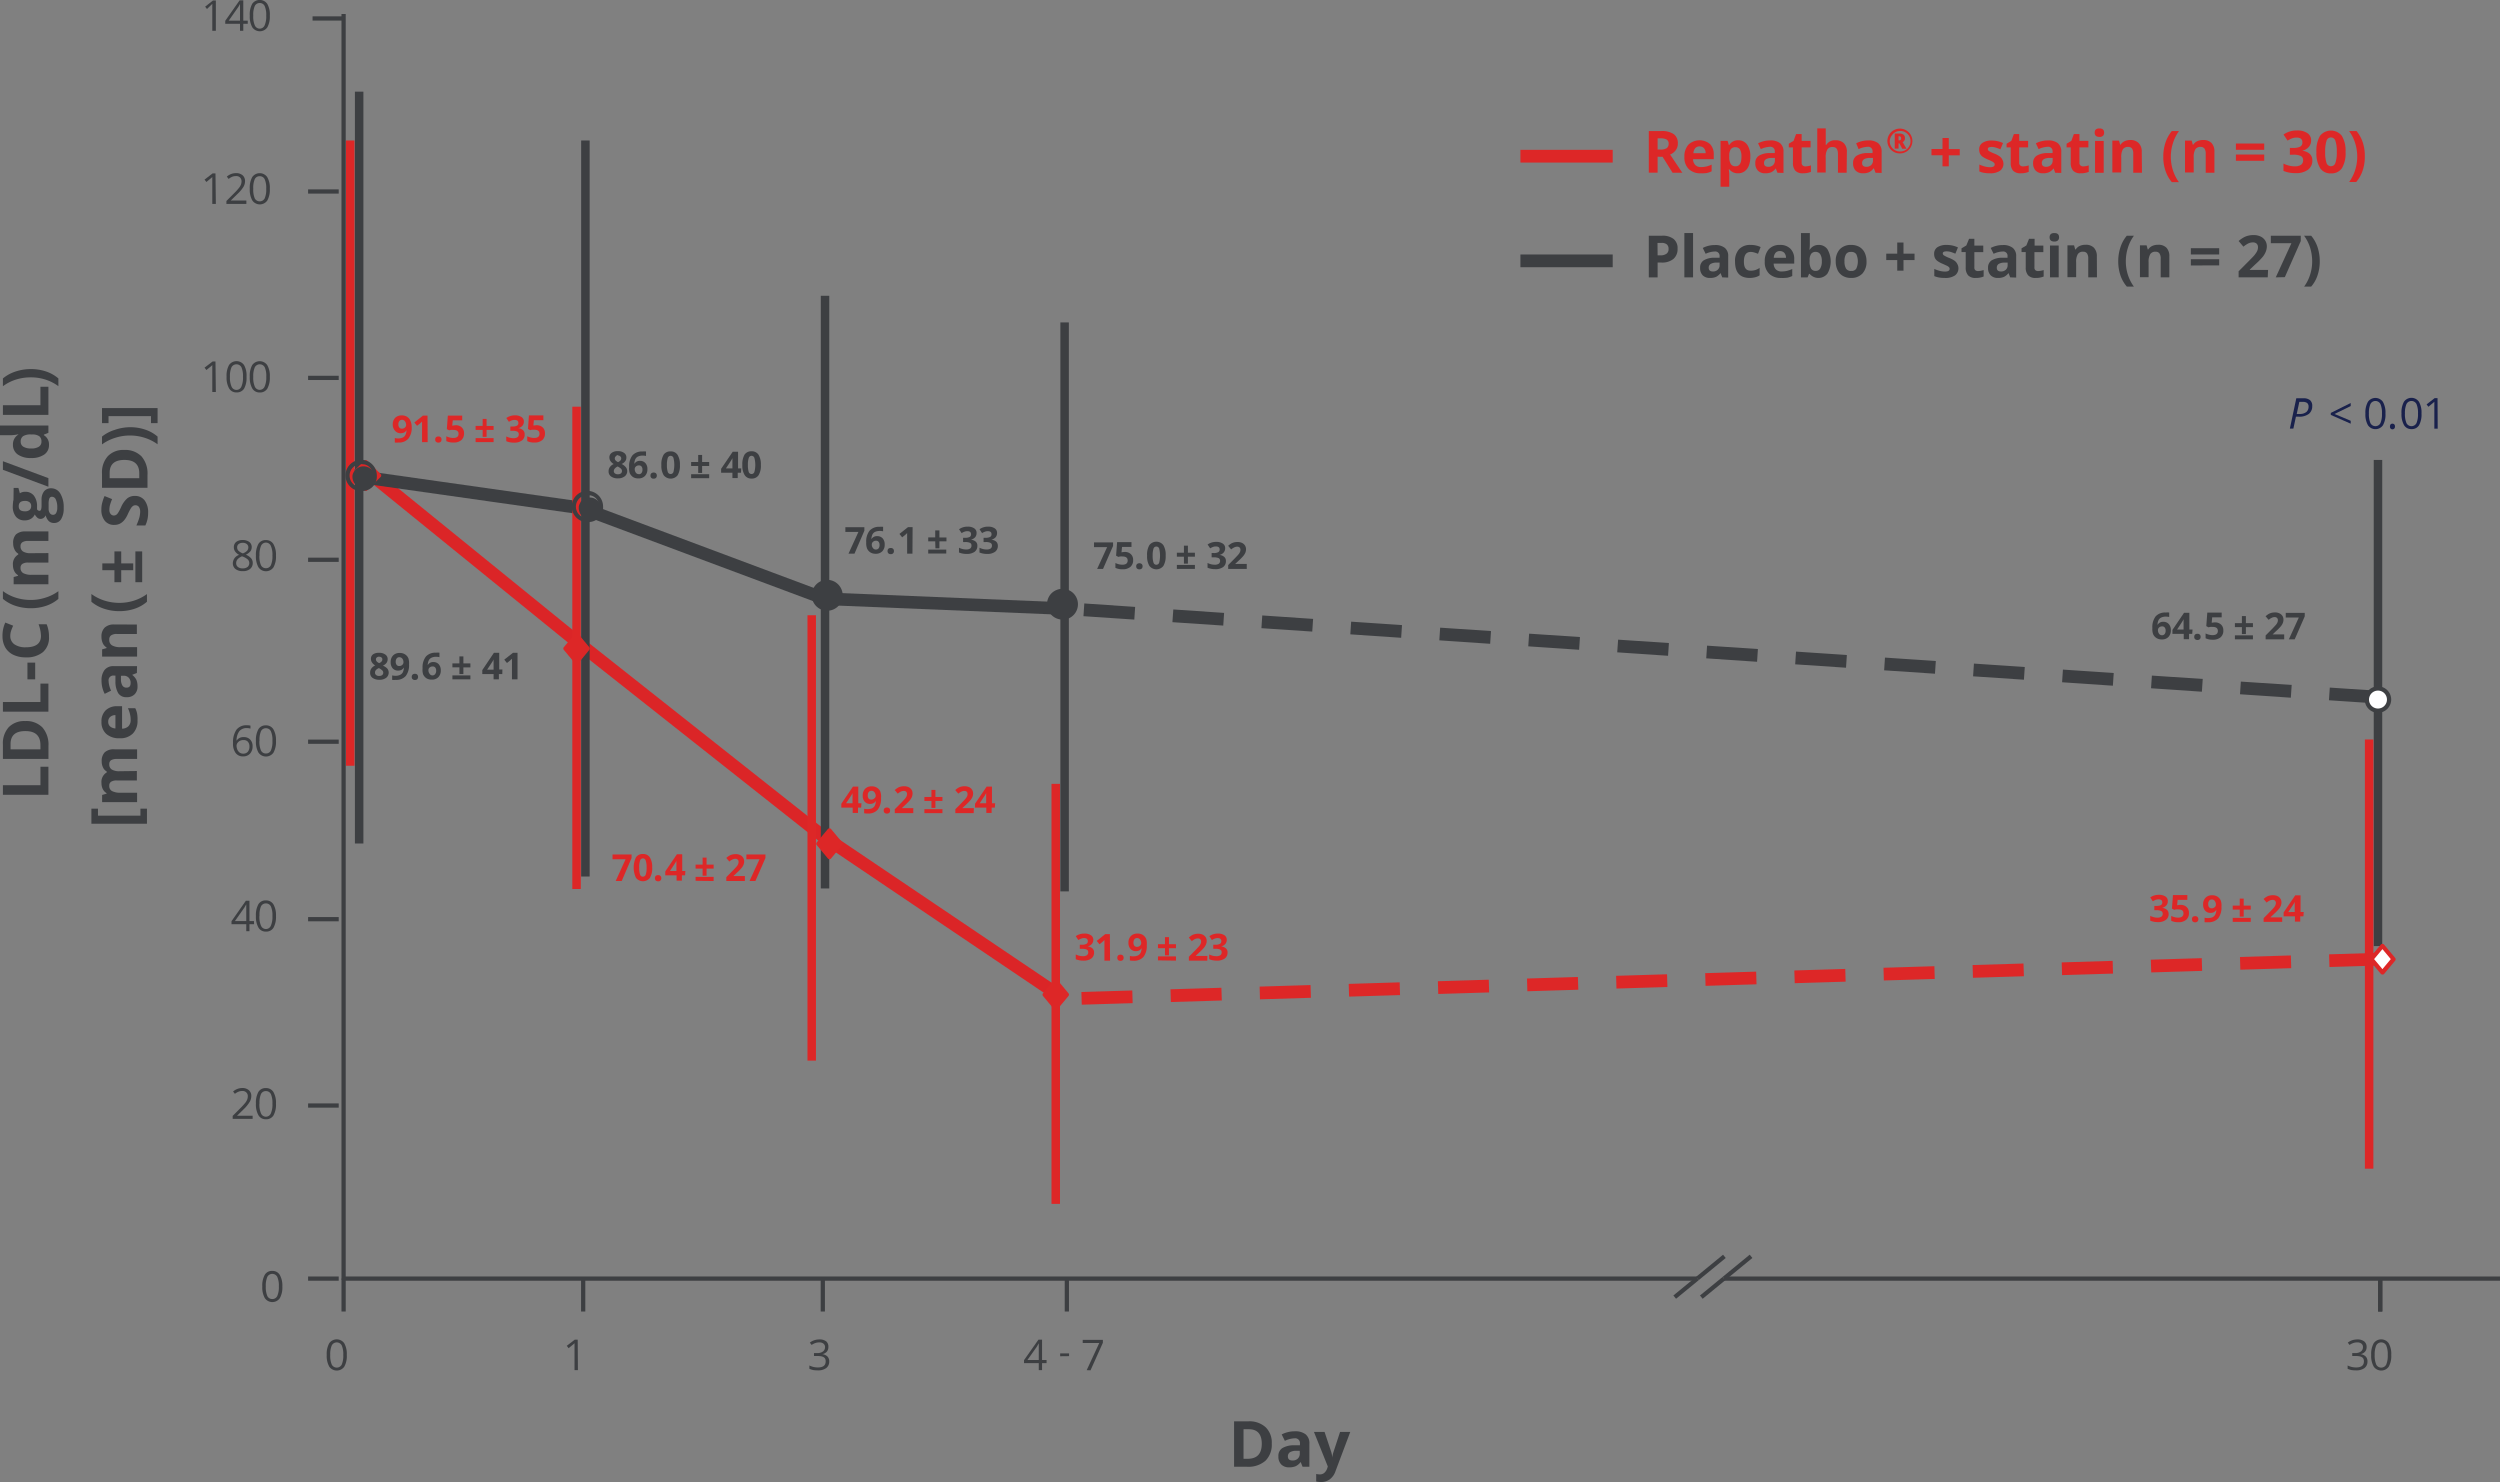 <svg xmlns="http://www.w3.org/2000/svg" viewBox="0 0 471.04 279.24"><rect x="0" y="0" width="471.04" height="279.24" fill="#808080" stroke="none"/><defs><style>.cls-1,.cls-8{fill:#dd2727;}.cls-2{isolation:isolate;}.cls-3,.cls-6{fill:#3d3f42;}.cls-4{fill:#19214c;}.cls-5{fill:#db2527;}.cls-6,.cls-7,.cls-8{fill-rule:evenodd;}.cls-7{fill:#fff;}</style></defs><g id="Layer_2" data-name="Layer 2"><g id="Layer_1-2" data-name="Layer 1"><g id="LDL-C_Levels" data-name="LDL-C Levels"><g id="Line_30" data-name="Line 30"><path class="cls-1" d="M203.82,189.3l-.07-2.39,9.59-.29.07,2.39Zm16.79-.5-.07-2.4,9.59-.29.08,2.4Zm16.79-.51-.07-2.4,9.6-.29L247,188Zm16.79-.51-.07-2.4,9.6-.29.07,2.4Zm16.8-.5-.07-2.4,9.59-.29.07,2.4Zm16.79-.51-.07-2.4,9.59-.29.08,2.4Zm16.79-.51-.07-2.4,9.6-.29.07,2.4Zm16.79-.51-.07-2.39,9.6-.29.07,2.39Zm16.8-.5-.08-2.4,9.6-.29.07,2.4Zm16.79-.51-.07-2.4,9.59-.29.07,2.4Zm16.79-.51-.07-2.4,9.59-.29.08,2.4Zm16.79-.5-.07-2.4,9.6-.29.07,2.4Zm16.8-.51-.08-2.4,9.6-.29.07,2.4Zm16.79-.51-.07-2.4,9.59-.29.07,2.4Zm16.79-.51-.07-2.39,9.59-.29.08,2.39Z"/></g><g id="LDL-C_mg_dL_" data-name="LDL-C mg dL " class="cls-2"><g class="cls-2"><path class="cls-3" d="M9.12,149.75H.55v-1.81H7.62v-3.48h1.5Z"/><path class="cls-3" d="M4.75,135.86A4.23,4.23,0,0,1,8,137.07a4.91,4.91,0,0,1,1.13,3.48V143H.55v-2.69A4.54,4.54,0,0,1,1.66,137,4.09,4.09,0,0,1,4.75,135.86Zm0,1.89c-1.84,0-2.76.81-2.76,2.44v1H7.62v-.78C7.62,138.63,6.68,137.75,4.8,137.75Z"/><path class="cls-3" d="M9.12,134.09H.55v-1.82H7.62V128.8h1.5Z"/><path class="cls-3" d="M6.63,128H5.17v-3.15H6.63Z"/><path class="cls-3" d="M1.94,119.81a1.87,1.87,0,0,0,.77,1.59,3.62,3.62,0,0,0,2.15.56c1.91,0,2.86-.72,2.86-2.15a6.87,6.87,0,0,0-.45-2.19H8.79A6,6,0,0,1,9.23,120a3.57,3.57,0,0,1-1.13,2.86,4.8,4.8,0,0,1-3.25,1,5.28,5.28,0,0,1-2.35-.49A3.53,3.53,0,0,1,1,122a4.22,4.22,0,0,1-.53-2.14A5.81,5.81,0,0,1,1,117.3l1.48.59a9.77,9.77,0,0,0-.4,1A3,3,0,0,0,1.94,119.81Z"/></g><g class="cls-2"><path class="cls-3" d="M5.83,114.6a9.19,9.19,0,0,1-2.91-.45,7.19,7.19,0,0,1-2.37-1.31v-1.47A8.1,8.1,0,0,0,3,112.62a9.32,9.32,0,0,0,2.78.42,8.87,8.87,0,0,0,2.77-.43A8.28,8.28,0,0,0,11,111.39v1.45a7,7,0,0,1-2.33,1.31A8.88,8.88,0,0,1,5.83,114.6Z"/></g><g class="cls-2"><path class="cls-3" d="M9.12,104.21V106H5.29a1.89,1.89,0,0,0-1.06.24.84.84,0,0,0-.36.75,1.08,1.08,0,0,0,.51,1,3.27,3.27,0,0,0,1.66.31H9.12v1.79H2.57v-1.37l.83-.24v-.1a1.78,1.78,0,0,1-.7-.76,2.46,2.46,0,0,1-.26-1.14,2.06,2.06,0,0,1,1-2v-.16a1.72,1.72,0,0,1-.7-.78,2.53,2.53,0,0,1-.26-1.15A2.29,2.29,0,0,1,3,100.7a2.55,2.55,0,0,1,1.84-.57H9.12v1.79H5.29a1.89,1.89,0,0,0-1.06.24.84.84,0,0,0-.36.75,1.12,1.12,0,0,0,.47,1,2.64,2.64,0,0,0,1.49.32Z"/></g><g class="cls-2"><path class="cls-3" d="M2.57,91.94h.9l.27,1a1.75,1.75,0,0,1,1-.28,2,2,0,0,1,1.65.73,3.23,3.23,0,0,1,.59,2l0,.32,0,.26a.59.59,0,0,0,.47.28c.25,0,.38-.33.38-1V94.22a2.51,2.51,0,0,1,.47-1.64A1.65,1.65,0,0,1,9.59,92a2,2,0,0,1,1.78,1A5,5,0,0,1,12,95.72a3.78,3.78,0,0,1-.48,2.09,1.5,1.5,0,0,1-1.34.73,1.4,1.4,0,0,1-1-.37,2.22,2.22,0,0,1-.57-1.08,1.14,1.14,0,0,1-.38.48.94.94,0,0,1-.56.2.91.91,0,0,1-.63-.22,2.57,2.57,0,0,1-.49-.62,1.74,1.74,0,0,1-.71.81,2.12,2.12,0,0,1-1.16.31A2.06,2.06,0,0,1,3,97.35a3,3,0,0,1-.59-2,5.9,5.9,0,0,1,.05-.66c0-.25.06-.41.08-.48Zm2.14,4.4a1.31,1.31,0,0,0,.84-.24.88.88,0,0,0,.32-.74.85.85,0,0,0-.32-.74,1.31,1.31,0,0,0-.84-.24c-.79,0-1.18.33-1.18,1S3.92,96.34,4.71,96.34ZM10,97a.65.65,0,0,0,.58-.35,2,2,0,0,0,.21-1,3.42,3.42,0,0,0-.26-1.5.81.81,0,0,0-.72-.55.5.5,0,0,0-.51.33,2.66,2.66,0,0,0-.14,1v.93a1.42,1.42,0,0,0,.23.82A.71.71,0,0,0,10,97Z"/><path class="cls-3" d="M.55,86.9l8.57,3.19v1.62L.55,88.52Z"/><path class="cls-3" d="M9.23,83.83a2.11,2.11,0,0,1-.89,1.81,4.14,4.14,0,0,1-2.49.66,4.18,4.18,0,0,1-2.51-.67,2.19,2.19,0,0,1-.9-1.85,2.14,2.14,0,0,1,1-1.89v-.06A7.22,7.22,0,0,1,2.1,82H0V80.18H9.12v1.37l-.85.34V82A2,2,0,0,1,9.23,83.83ZM7.81,83.2a1.22,1.22,0,0,0-.4-1,2.24,2.24,0,0,0-1.35-.34H5.87a2.69,2.69,0,0,0-1.52.32,1.22,1.22,0,0,0-.45,1.06,1.06,1.06,0,0,0,.5.93,2.73,2.73,0,0,0,1.48.33,2.53,2.53,0,0,0,1.45-.34A1.09,1.09,0,0,0,7.81,83.2Z"/></g><g class="cls-2"><path class="cls-3" d="M9.12,78.17H.55V76.35H7.62V72.87h1.5Z"/></g><g class="cls-2"><path class="cls-3" d="M5.83,69.54A8.9,8.9,0,0,1,8.7,70,7,7,0,0,1,11,71.3v1.46A8.5,8.5,0,0,0,8.6,71.53a8.93,8.93,0,0,0-2.78-.43A9.32,9.32,0,0,0,3,71.52,8.32,8.32,0,0,0,.55,72.77V71.3A7.24,7.24,0,0,1,2.93,70,9.17,9.17,0,0,1,5.83,69.54Z"/></g></g><g id="_mean_" data-name=" mean " class="cls-2"><g class="cls-2"><path class="cls-3" d="M27.69,152.37v2.83H17.22v-2.83h1.24v1.31h8v-1.31Z"/></g><g class="cls-2"><path class="cls-3" d="M25.79,145.27v1.78H22a1.91,1.91,0,0,0-1.06.24.83.83,0,0,0-.35.75,1.05,1.05,0,0,0,.5,1,3.27,3.27,0,0,0,1.66.32h3.08v1.78H19.24v-1.36l.84-.24v-.1a1.86,1.86,0,0,1-.71-.76,2.52,2.52,0,0,1-.25-1.15,2.06,2.06,0,0,1,1-2v-.16a1.72,1.72,0,0,1-.71-.77,2.6,2.6,0,0,1-.25-1.16,2.32,2.32,0,0,1,.57-1.69,2.51,2.51,0,0,1,1.83-.57h4.27V143H22a2,2,0,0,0-1.06.23.83.83,0,0,0-.35.75,1.1,1.1,0,0,0,.46,1,2.65,2.65,0,0,0,1.49.33Z"/><path class="cls-3" d="M25.91,135.74a3.35,3.35,0,0,1-.88,2.47,3.3,3.3,0,0,1-2.47.89,3.61,3.61,0,0,1-2.54-.82,2.94,2.94,0,0,1-.9-2.28,2.85,2.85,0,0,1,.79-2.16,3,3,0,0,1,2.18-.78H23v4.23a1.73,1.73,0,0,0,1.19-.45,1.62,1.62,0,0,0,.43-1.19,4.44,4.44,0,0,0-.13-1.11,5.47,5.47,0,0,0-.39-1.11h1.38a3.9,3.9,0,0,1,.35,1A5.93,5.93,0,0,1,25.91,135.74Zm-5.52.25a1.14,1.14,0,0,0,.36.89,1.69,1.69,0,0,0,1,.37v-2.51a1.46,1.46,0,0,0-1,.35A1.16,1.16,0,0,0,20.39,136Z"/></g><g class="cls-2"><path class="cls-3" d="M25.79,126.8l-.89.35v0a2.84,2.84,0,0,1,.79.93,3.15,3.15,0,0,1,.22,1.25,2,2,0,0,1-.54,1.48,2,2,0,0,1-1.54.55,1.75,1.75,0,0,1-1.54-.73,4.2,4.2,0,0,1-.54-2.2l0-1.14h-.29a.89.89,0,0,0-1,1,4.7,4.7,0,0,0,.47,1.84l-1.2.6a5.29,5.29,0,0,1-.6-2.51,3.14,3.14,0,0,1,.58-2,2.11,2.11,0,0,1,1.74-.71h4.37Zm-3,.53,0,.69a2.17,2.17,0,0,0,.28,1.16.86.86,0,0,0,.78.38c.51,0,.76-.29.76-.87a1.37,1.37,0,0,0-.36-1,1.24,1.24,0,0,0-.95-.37Z"/></g><g class="cls-2"><path class="cls-3" d="M25.79,117.67v1.78H22a1.82,1.82,0,0,0-1.06.26.89.89,0,0,0-.35.8,1.18,1.18,0,0,0,.5,1.08,3,3,0,0,0,1.66.34h3.08v1.78H19.24v-1.36l.84-.24V122a1.85,1.85,0,0,1-.72-.82,2.86,2.86,0,0,1-.24-1.2,2.28,2.28,0,0,1,.61-1.73,2.48,2.48,0,0,1,1.79-.59Z"/></g><g class="cls-2"><path class="cls-3" d="M22.5,115.15a8.86,8.86,0,0,1-2.9-.46,7.14,7.14,0,0,1-2.38-1.31v-1.46a8.57,8.57,0,0,0,2.49,1.25,9.32,9.32,0,0,0,2.78.42,9,9,0,0,0,2.78-.43,8.5,8.5,0,0,0,2.42-1.23v1.45a6.85,6.85,0,0,1-2.33,1.32A8.84,8.84,0,0,1,22.5,115.15Z"/></g></g><g id="_" data-name=" " class="cls-2"><g class="cls-2"><path class="cls-3" d="M22.84,107.44v2.26H21.56v-2.26H19.28v-1.29h2.28v-2.26h1.28v2.26H25.1v1.29Zm3.95,2.26H25.51v-5.81h1.28Z"/></g></g><g id="SD_" data-name="SD " class="cls-2"><g class="cls-2"><path class="cls-3" d="M25.41,93.44a2.24,2.24,0,0,1,1.83.83,3.67,3.67,0,0,1,.67,2.33A5.35,5.35,0,0,1,27.39,99H25.7a10.5,10.5,0,0,0,.55-1.47,4.56,4.56,0,0,0,.16-1.09,1.58,1.58,0,0,0-.23-.92.79.79,0,0,0-.68-.32.77.77,0,0,0-.45.14,1.52,1.52,0,0,0-.38.41,11.44,11.44,0,0,0-.58,1.11,4.78,4.78,0,0,1-.71,1.18,2.68,2.68,0,0,1-.79.63,2.32,2.32,0,0,1-1.05.23,2.19,2.19,0,0,1-1.79-.77A3.21,3.21,0,0,1,19.1,96a4.81,4.81,0,0,1,.16-1.27,8,8,0,0,1,.44-1.27l1.42.58a9.45,9.45,0,0,0-.4,1.14,3.85,3.85,0,0,0-.11.88,1.17,1.17,0,0,0,.24.79.78.78,0,0,0,.63.28A.82.82,0,0,0,21.9,97a1.32,1.32,0,0,0,.34-.36,7.84,7.84,0,0,0,.6-1.15A4.66,4.66,0,0,1,24,93.88,2.26,2.26,0,0,1,25.41,93.44Z"/><path class="cls-3" d="M23.42,84.78A4.25,4.25,0,0,1,26.67,86a4.9,4.9,0,0,1,1.12,3.48v2.43H19.22V89.2a4.52,4.52,0,0,1,1.11-3.26A4,4,0,0,1,23.42,84.78Zm0,1.88c-1.84,0-2.76.82-2.76,2.44v1h5.58v-.78C26.29,87.54,25.35,86.66,23.47,86.66Z"/><path class="cls-3" d="M24.5,80.49a8.86,8.86,0,0,1,2.87.46,6.86,6.86,0,0,1,2.32,1.31v1.45a8.47,8.47,0,0,0-2.42-1.22,9.1,9.1,0,0,0-5.56,0,8.54,8.54,0,0,0-2.49,1.24V82.26A7.11,7.11,0,0,1,21.61,81,9.11,9.11,0,0,1,24.5,80.49Z"/><path class="cls-3" d="M28.45,79.72V78.41h-8v1.31H19.22V76.88H29.69v2.84Z"/></g></g><g id="Path_601" data-name="Path 601"><path class="cls-3" d="M319.81,241.31H64.74a.4.4,0,0,1-.4-.4V2.64h.8V240.51H319.81Z"/></g><g id="Line_31" data-name="Line 31"><rect class="cls-3" x="324.83" y="240.51" width="146.22" height="0.8"/></g><g id="_1" data-name=" 1" class="cls-2"><g class="cls-2"><path class="cls-3" d="M108.89,258.16h-.64v-4.07c0-.34,0-.66,0-1l-.19.17-.93.76-.34-.45,1.51-1.16h.55Z"/></g></g><g id="_3" data-name=" 3" class="cls-2"><g class="cls-2"><path class="cls-3" d="M156.08,253.79a1.31,1.31,0,0,1-.3.89,1.54,1.54,0,0,1-.87.47v0a1.61,1.61,0,0,1,1,.44,1.28,1.28,0,0,1,.33.92,1.51,1.51,0,0,1-.57,1.26,2.57,2.57,0,0,1-1.61.43,5.4,5.4,0,0,1-.83-.06,3.28,3.28,0,0,1-.73-.24v-.62a4.11,4.11,0,0,0,.79.28,3.85,3.85,0,0,0,.8.09c1,0,1.48-.38,1.48-1.16s-.55-1-1.63-1h-.57v-.55H154a1.69,1.69,0,0,0,1.06-.3,1,1,0,0,0,.39-.82.77.77,0,0,0-.29-.65,1.16,1.16,0,0,0-.77-.24,2.34,2.34,0,0,0-.71.1,3,3,0,0,0-.76.38l-.33-.44a2.88,2.88,0,0,1,.81-.44,3.13,3.13,0,0,1,1-.16,2,2,0,0,1,1.29.38A1.3,1.3,0,0,1,156.08,253.79Z"/></g></g><g id="_4" data-name=" 4" class="cls-2"><g class="cls-2"><path class="cls-3" d="M197.19,256.84h-.85v1.32h-.62v-1.32h-2.78v-.56l2.72-3.87h.68v3.84h.85Zm-1.47-.59v-1.89c0-.38,0-.8,0-1.27h0c-.13.25-.24.46-.35.63l-1.79,2.53Z"/></g></g><g id="_-" data-name=" -" class="cls-2"><g class="cls-2"><path class="cls-3" d="M199.75,255.54V255h1.68v.52Z"/></g></g><g id="_7" data-name=" 7" class="cls-2"><g class="cls-2"><path class="cls-3" d="M204.75,258.16l2.37-5.12H204v-.59h3.8V253l-2.33,5.19Z"/></g></g><g id="_30" data-name=" 30" class="cls-2"><g class="cls-2"><path class="cls-3" d="M445.91,253.79a1.31,1.31,0,0,1-.3.89,1.54,1.54,0,0,1-.87.47v0a1.61,1.61,0,0,1,1,.44,1.28,1.28,0,0,1,.33.92,1.51,1.51,0,0,1-.57,1.26,2.57,2.57,0,0,1-1.61.43,5.4,5.4,0,0,1-.83-.06,3.28,3.28,0,0,1-.73-.24v-.62a4.11,4.11,0,0,0,.79.28,3.85,3.85,0,0,0,.8.09c1,0,1.48-.38,1.48-1.16s-.55-1-1.63-1h-.57v-.55h.57a1.69,1.69,0,0,0,1.06-.3,1,1,0,0,0,.39-.82.79.79,0,0,0-.28-.65,1.21,1.21,0,0,0-.78-.24,2.34,2.34,0,0,0-.71.1,3,3,0,0,0-.76.38l-.33-.44a2.88,2.88,0,0,1,.81-.44,3.13,3.13,0,0,1,1-.16,2,2,0,0,1,1.29.38A1.3,1.3,0,0,1,445.91,253.79Z"/></g><g class="cls-2"><path class="cls-3" d="M450.55,255.29a4.15,4.15,0,0,1-.47,2.21,1.73,1.73,0,0,1-2.83,0,4.1,4.1,0,0,1-.48-2.2,4.15,4.15,0,0,1,.47-2.21,1.73,1.73,0,0,1,2.83,0A4.07,4.07,0,0,1,450.55,255.29Zm-3.12,0a4.31,4.31,0,0,0,.29,1.82,1.06,1.06,0,0,0,1.88,0,4.29,4.29,0,0,0,.29-1.81,4.23,4.23,0,0,0-.29-1.8,1.06,1.06,0,0,0-1.88,0A4.25,4.25,0,0,0,447.43,255.29Z"/></g></g><g id="_0" data-name=" 0" class="cls-2"><g class="cls-2"><path class="cls-3" d="M53.2,242.38a4.18,4.18,0,0,1-.47,2.21,1.72,1.72,0,0,1-2.83,0,4.09,4.09,0,0,1-.48-2.19,4.15,4.15,0,0,1,.47-2.21,1.55,1.55,0,0,1,1.41-.73,1.57,1.57,0,0,1,1.42.76A4.07,4.07,0,0,1,53.2,242.38Zm-3.12,0a4.22,4.22,0,0,0,.29,1.81,1,1,0,0,0,.93.57,1,1,0,0,0,.94-.57,4.14,4.14,0,0,0,.3-1.81,4.06,4.06,0,0,0-.3-1.8,1.06,1.06,0,0,0-1.87,0A4.25,4.25,0,0,0,50.08,242.38Z"/></g></g><g id="_20" data-name=" 20" class="cls-2"><g class="cls-2"><path class="cls-3" d="M47.6,210.81H43.84v-.56l1.51-1.51a11.64,11.64,0,0,0,.9-1,2.49,2.49,0,0,0,.33-.58,1.74,1.74,0,0,0,.11-.61.94.94,0,0,0-.28-.72,1,1,0,0,0-.77-.27,1.89,1.89,0,0,0-.67.12,2.62,2.62,0,0,0-.71.42l-.34-.44a2.62,2.62,0,0,1,1.72-.66,1.81,1.81,0,0,1,1.26.42,1.41,1.41,0,0,1,.45,1.1,2.18,2.18,0,0,1-.3,1.08A6.68,6.68,0,0,1,45.91,209l-1.25,1.22v0H47.6Z"/></g><g class="cls-2"><path class="cls-3" d="M52,207.94a4.22,4.22,0,0,1-.47,2.22,1.59,1.59,0,0,1-1.43.73,1.56,1.56,0,0,1-1.4-.75,4.1,4.1,0,0,1-.48-2.2,4.15,4.15,0,0,1,.47-2.21,1.56,1.56,0,0,1,1.41-.72,1.6,1.6,0,0,1,1.42.75A4.07,4.07,0,0,1,52,207.94Zm-3.12,0a4.12,4.12,0,0,0,.29,1.82,1,1,0,0,0,1.87,0,4.13,4.13,0,0,0,.29-1.81,4.08,4.08,0,0,0-.29-1.8,1,1,0,0,0-.94-.57,1,1,0,0,0-.93.56A4.1,4.1,0,0,0,48.9,207.94Z"/></g></g><g id="_40" data-name=" 40" class="cls-2"><g class="cls-2"><path class="cls-3" d="M47.87,174.14H47v1.31H46.4v-1.31H43.62v-.57l2.71-3.86H47v3.84h.85Zm-1.47-.59v-1.9c0-.38,0-.8,0-1.26h0c-.13.25-.25.45-.36.62l-1.78,2.54Z"/></g><g class="cls-2"><path class="cls-3" d="M52,172.58a4.22,4.22,0,0,1-.47,2.22,1.59,1.59,0,0,1-1.43.73,1.56,1.56,0,0,1-1.4-.75,4.1,4.1,0,0,1-.48-2.2,4.15,4.15,0,0,1,.47-2.21,1.56,1.56,0,0,1,1.41-.72,1.6,1.6,0,0,1,1.42.75A4.07,4.07,0,0,1,52,172.58Zm-3.12,0a4.12,4.12,0,0,0,.29,1.82,1,1,0,0,0,1.87,0,4.13,4.13,0,0,0,.29-1.81,4.08,4.08,0,0,0-.29-1.8,1,1,0,0,0-.94-.57,1,1,0,0,0-.93.56A4.1,4.1,0,0,0,48.9,172.58Z"/></g></g><g id="_60" data-name=" 60" class="cls-2"><g class="cls-2"><path class="cls-3" d="M43.91,140a4.1,4.1,0,0,1,.65-2.52,2.34,2.34,0,0,1,1.94-.83,2.56,2.56,0,0,1,.69.07v.56a2.37,2.37,0,0,0-.68-.1,1.77,1.77,0,0,0-1.41.58,2.94,2.94,0,0,0-.53,1.8h0a1.5,1.5,0,0,1,1.36-.68,1.59,1.59,0,0,1,1.21.47,1.74,1.74,0,0,1,.45,1.26,2,2,0,0,1-.49,1.4,1.73,1.73,0,0,1-1.32.51,1.66,1.66,0,0,1-1.4-.67A2.91,2.91,0,0,1,43.91,140Zm1.92,2a1.1,1.1,0,0,0,.86-.35,1.51,1.51,0,0,0,.31-1,1.31,1.31,0,0,0-.29-.89,1.05,1.05,0,0,0-.85-.32,1.41,1.41,0,0,0-.65.14,1.2,1.2,0,0,0-.46.4.89.89,0,0,0-.18.53,1.94,1.94,0,0,0,.16.75,1.33,1.33,0,0,0,.44.55A1.14,1.14,0,0,0,45.83,142Z"/></g><g class="cls-2"><path class="cls-3" d="M52,139.59a4.18,4.18,0,0,1-.47,2.21,1.72,1.72,0,0,1-2.83,0,4.09,4.09,0,0,1-.48-2.19,4.19,4.19,0,0,1,.47-2.22,1.56,1.56,0,0,1,1.41-.72,1.58,1.58,0,0,1,1.42.76A4.07,4.07,0,0,1,52,139.59Zm-3.12,0a4.1,4.1,0,0,0,.29,1.81,1,1,0,0,0,.93.57,1,1,0,0,0,.94-.57,4.16,4.16,0,0,0,.29-1.81,4.08,4.08,0,0,0-.29-1.8,1,1,0,0,0-.94-.58,1,1,0,0,0-.93.57A4.07,4.07,0,0,0,48.9,139.59Z"/></g></g><g id="_80" data-name=" 80" class="cls-2"><g class="cls-2"><path class="cls-3" d="M45.73,101.75a2,2,0,0,1,1.24.36,1.22,1.22,0,0,1,.46,1,1.28,1.28,0,0,1-.26.77,2.42,2.42,0,0,1-.84.63,2.8,2.8,0,0,1,1,.7,1.32,1.32,0,0,1,.29.84,1.41,1.41,0,0,1-.49,1.14,2,2,0,0,1-1.36.42,2.17,2.17,0,0,1-1.41-.4,1.37,1.37,0,0,1-.49-1.13,1.69,1.69,0,0,1,1.19-1.53,2.15,2.15,0,0,1-.77-.66,1.36,1.36,0,0,1-.23-.79,1.23,1.23,0,0,1,.45-1A1.9,1.9,0,0,1,45.73,101.75ZM44.5,106.1a.88.88,0,0,0,.33.73,1.37,1.37,0,0,0,.91.26,1.39,1.39,0,0,0,.91-.27.94.94,0,0,0,.32-.75.91.91,0,0,0-.3-.67,3.2,3.2,0,0,0-1.07-.58,2.36,2.36,0,0,0-.84.56A1.08,1.08,0,0,0,44.5,106.1Zm1.23-3.82a1.2,1.2,0,0,0-.77.23.78.78,0,0,0-.28.63.89.89,0,0,0,.23.61,2.35,2.35,0,0,0,.85.52,2.2,2.2,0,0,0,.8-.5,1,1,0,0,0,.23-.63.77.77,0,0,0-.29-.63A1.13,1.13,0,0,0,45.73,102.28Z"/></g><g class="cls-2"><path class="cls-3" d="M52,104.68a4.18,4.18,0,0,1-.47,2.21,1.72,1.72,0,0,1-2.83,0,4.09,4.09,0,0,1-.48-2.19,4.19,4.19,0,0,1,.47-2.22,1.56,1.56,0,0,1,1.41-.72,1.58,1.58,0,0,1,1.42.76A4.07,4.07,0,0,1,52,104.68Zm-3.12,0a4.07,4.07,0,0,0,.29,1.81,1,1,0,0,0,.93.57,1,1,0,0,0,.94-.57,4.16,4.16,0,0,0,.29-1.81,4.08,4.08,0,0,0-.29-1.8,1,1,0,0,0-1.87,0A4.1,4.1,0,0,0,48.9,104.68Z"/></g></g><g id="_100" data-name=" 100" class="cls-2"><g class="cls-2"><path class="cls-3" d="M40.67,73.86H40V69.79q0-.51,0-1l-.18.17-.93.76-.35-.45,1.52-1.16h.54Z"/><path class="cls-3" d="M46.45,71A4.22,4.22,0,0,1,46,73.21a1.59,1.59,0,0,1-1.43.73,1.56,1.56,0,0,1-1.4-.75,4.1,4.1,0,0,1-.48-2.2,4.16,4.16,0,0,1,.46-2.21,1.73,1.73,0,0,1,2.83,0A4,4,0,0,1,46.45,71Zm-3.12,0a4.12,4.12,0,0,0,.29,1.82,1,1,0,0,0,1.87,0A4.13,4.13,0,0,0,45.78,71a4.08,4.08,0,0,0-.29-1.8,1.06,1.06,0,0,0-1.87,0A4.1,4.1,0,0,0,43.33,71Z"/></g><g class="cls-2"><path class="cls-3" d="M50.84,71a4.22,4.22,0,0,1-.47,2.22,1.59,1.59,0,0,1-1.43.73,1.56,1.56,0,0,1-1.4-.75,4.1,4.1,0,0,1-.48-2.2,4.16,4.16,0,0,1,.46-2.21,1.73,1.73,0,0,1,2.83,0A4,4,0,0,1,50.84,71Zm-3.12,0A4.12,4.12,0,0,0,48,72.81a1,1,0,0,0,1.87,0A4.13,4.13,0,0,0,50.17,71a4.08,4.08,0,0,0-.29-1.8,1.06,1.06,0,0,0-1.87,0A4.1,4.1,0,0,0,47.72,71Z"/></g></g><g id="_120" data-name=" 120" class="cls-2"><g class="cls-2"><path class="cls-3" d="M40.67,38.42H40V34.35q0-.51,0-1a1.49,1.49,0,0,1-.18.17l-.93.77-.35-.45,1.52-1.17h.54Z"/><path class="cls-3" d="M46.42,38.42H42.66v-.55l1.51-1.52a10.41,10.41,0,0,0,.9-1,2.3,2.3,0,0,0,.33-.58,1.68,1.68,0,0,0,.11-.6,1,1,0,0,0-.28-.73,1,1,0,0,0-.77-.26,1.89,1.89,0,0,0-.67.11,2.68,2.68,0,0,0-.71.43l-.34-.44a2.59,2.59,0,0,1,1.71-.66,1.86,1.86,0,0,1,1.27.41,1.45,1.45,0,0,1,.45,1.11,2.14,2.14,0,0,1-.3,1.07,6.75,6.75,0,0,1-1.14,1.35l-1.25,1.22v0h2.94Z"/></g><g class="cls-2"><path class="cls-3" d="M50.84,35.56a4.18,4.18,0,0,1-.47,2.21,1.72,1.72,0,0,1-2.83,0,4.09,4.09,0,0,1-.48-2.19,4.16,4.16,0,0,1,.46-2.21,1.72,1.72,0,0,1,2.83,0A4,4,0,0,1,50.84,35.56Zm-3.12,0A4.15,4.15,0,0,0,48,37.38a1.06,1.06,0,0,0,1.87,0,4.16,4.16,0,0,0,.29-1.81,4.08,4.08,0,0,0-.29-1.8,1,1,0,0,0-.94-.57,1,1,0,0,0-.93.56A4.1,4.1,0,0,0,47.72,35.56Z"/></g></g><g id="_140" data-name=" 140" class="cls-2"><g class="cls-2"><path class="cls-3" d="M40.67,5.8H40V1.73q0-.51,0-1l-.18.17L39,1.7l-.35-.44L40.13.09h.54Z"/><path class="cls-3" d="M46.68,4.49h-.84V5.8h-.62V4.49H42.44V3.92L45.15.06h.69V3.9h.84ZM45.22,3.9V2q0-.56,0-1.26h0a4.73,4.73,0,0,1-.35.62L43.09,3.9Z"/></g><g class="cls-2"><path class="cls-3" d="M50.84,2.94a4.2,4.2,0,0,1-.47,2.21,1.72,1.72,0,0,1-2.83,0,4.09,4.09,0,0,1-.48-2.19A4.18,4.18,0,0,1,47.52.72a1.73,1.73,0,0,1,2.83,0A4,4,0,0,1,50.84,2.94Zm-3.12,0A4.1,4.1,0,0,0,48,4.75a1,1,0,0,0,1.87,0,4.08,4.08,0,0,0,.29-1.8,4.16,4.16,0,0,0-.29-1.81,1,1,0,0,0-.94-.57,1,1,0,0,0-.93.57A4.07,4.07,0,0,0,47.72,2.94Z"/></g></g><g id="Line_32" data-name="Line 32"><rect class="cls-3" x="58.89" y="3.08" width="5.77" height="0.8"/></g><g id="Line_33" data-name="Line 33"><rect class="cls-3" x="58.05" y="35.68" width="5.77" height="0.8"/></g><g id="Line_34" data-name="Line 34"><rect class="cls-3" x="58.05" y="70.8" width="5.77" height="0.8"/></g><g id="Line_35" data-name="Line 35"><rect class="cls-3" x="58.05" y="105.07" width="5.77" height="0.8"/></g><g id="Line_36" data-name="Line 36"><rect class="cls-3" x="58.05" y="139.35" width="5.77" height="0.8"/></g><g id="Line_37" data-name="Line 37"><rect class="cls-3" x="58.05" y="172.79" width="5.77" height="0.8"/></g><g id="Line_38" data-name="Line 38"><rect class="cls-3" x="58.05" y="207.9" width="5.77" height="0.8"/></g><g id="Line_39" data-name="Line 39"><rect class="cls-3" x="109.48" y="240.91" width="0.8" height="6.2"/></g><g id="Line_40" data-name="Line 40"><rect class="cls-3" x="154.63" y="240.91" width="0.8" height="6.2"/></g><g id="Line_41" data-name="Line 41"><rect class="cls-3" x="200.61" y="240.91" width="0.8" height="6.2"/></g><g id="Line_42" data-name="Line 42"><rect class="cls-3" x="448.07" y="240.91" width="0.8" height="6.2"/></g><g id="_0-2" data-name=" 0-2" class="cls-2"><g class="cls-2"><path class="cls-3" d="M65.34,255.29a4.06,4.06,0,0,1-.47,2.21,1.73,1.73,0,0,1-2.83,0,4.1,4.1,0,0,1-.48-2.2,4.15,4.15,0,0,1,.47-2.21,1.73,1.73,0,0,1,2.83,0A4.07,4.07,0,0,1,65.34,255.29Zm-3.12,0a4.31,4.31,0,0,0,.29,1.82,1.06,1.06,0,0,0,1.88,0,4.29,4.29,0,0,0,.29-1.81,4.23,4.23,0,0,0-.29-1.8,1.06,1.06,0,0,0-1.88,0A4.25,4.25,0,0,0,62.22,255.29Z"/></g></g><g id="Line_43" data-name="Line 43"><rect class="cls-3" x="448.07" y="240.91" width="0.8" height="6.2"/></g><g id="Line_44" data-name="Line 44"><rect class="cls-3" x="314.92" y="242.26" width="5.52" height="0.8" transform="translate(-81.84 256.5) rotate(-39.36)"/></g><g id="Line_45" data-name="Line 45"><rect class="cls-3" x="319.06" y="238.42" width="6.59" height="0.8" transform="translate(-78.34 258.59) rotate(-39.36)"/></g><g id="Line_46" data-name="Line 46"><rect class="cls-3" x="319.93" y="242.26" width="5.52" height="0.8" transform="translate(-80.7 259.68) rotate(-39.36)"/></g><g id="Line_47" data-name="Line 47"><rect class="cls-3" x="324.08" y="238.42" width="6.59" height="0.8" transform="translate(-77.2 261.77) rotate(-39.36)"/></g><g id="P_" data-name="P " class="cls-2"><g class="cls-2"><path class="cls-4" d="M435.66,76.54A1.78,1.78,0,0,1,435,78a3,3,0,0,1-1.88.51h-.53l-.48,2.24h-.66l1.21-5.71H434a1.91,1.91,0,0,1,1.26.37A1.38,1.38,0,0,1,435.66,76.54ZM432.74,78h.52a2,2,0,0,0,1.28-.36,1.26,1.26,0,0,0,.43-1,.86.86,0,0,0-.27-.71,1.35,1.35,0,0,0-.83-.21h-.64Z"/></g></g><g id="_0.01" data-name=" 0.01" class="cls-2"><g class="cls-2"><path class="cls-4" d="M442.91,79.83l-3.75-1.65V77.8l3.75-1.87v.58L439.86,78l3.05,1.28Z"/></g><g class="cls-2"><path class="cls-4" d="M449.46,77.91a4.08,4.08,0,0,1-.47,2.21,1.72,1.72,0,0,1-2.83,0,4.09,4.09,0,0,1-.48-2.19,4.15,4.15,0,0,1,.47-2.21,1.72,1.72,0,0,1,2.83,0A4.07,4.07,0,0,1,449.46,77.91Zm-3.12,0a4.31,4.31,0,0,0,.29,1.82,1.06,1.06,0,0,0,1.88,0,4.32,4.32,0,0,0,.29-1.81,4.23,4.23,0,0,0-.29-1.8,1.06,1.06,0,0,0-1.88,0A4.25,4.25,0,0,0,446.34,77.91Z"/></g><g class="cls-2"><path class="cls-4" d="M450.31,80.36a.6.6,0,0,1,.12-.4.42.42,0,0,1,.34-.13.45.45,0,0,1,.35.13.55.55,0,0,1,.13.4.53.53,0,0,1-.13.39.45.45,0,0,1-.35.14.44.44,0,0,1-.33-.13A.51.51,0,0,1,450.31,80.36Z"/></g><g class="cls-2"><path class="cls-4" d="M456.25,77.91a4.19,4.19,0,0,1-.46,2.21,1.58,1.58,0,0,1-1.43.73,1.55,1.55,0,0,1-1.4-.75,4.09,4.09,0,0,1-.48-2.19,4.16,4.16,0,0,1,.46-2.21,1.72,1.72,0,0,1,2.83,0A4.07,4.07,0,0,1,456.25,77.91Zm-3.12,0a4.31,4.31,0,0,0,.29,1.82,1.06,1.06,0,0,0,1.88,0,4.32,4.32,0,0,0,.29-1.81,4.23,4.23,0,0,0-.29-1.8,1.06,1.06,0,0,0-1.88,0A4.25,4.25,0,0,0,453.13,77.91Z"/></g><g class="cls-2"><path class="cls-4" d="M459.3,80.77h-.63V76.7q0-.51,0-1l-.19.17c-.06.06-.37.32-.93.77l-.34-.45,1.51-1.17h.55Z"/></g></g><g id="Line_48" data-name="Line 48"><rect class="cls-3" x="64.34" y="240.91" width="0.8" height="6.2"/></g><g id="Line_49" data-name="Line 49"><rect class="cls-3" x="58.05" y="240.51" width="5.77" height="0.8"/></g><g id="Path_603" data-name="Path 603"><polygon class="cls-5" points="198.67 188.4 154.15 158.36 108.97 122.65 67.33 88.85 68.84 86.98 110.47 120.77 155.56 156.43 200.01 186.41 198.67 188.4"/></g><g id="Line_50" data-name="Line 50"><path class="cls-3" d="M448.39,132.59l-9.58-.65.16-2.39,9.58.64Zm-16.76-1.13-9.58-.65.16-2.39,9.58.64Zm-16.76-1.13-9.58-.65.16-2.39,9.58.64ZM398.1,129.2l-9.57-.65.16-2.39,9.57.65Zm-16.76-1.13-9.58-.64.16-2.4,9.58.65Zm-16.76-1.13L355,126.3l.16-2.4,9.58.65Zm-16.76-1.13-9.58-.64.16-2.4,9.58.65Zm-16.76-1.12-9.58-.65.16-2.39,9.58.64Zm-16.77-1.13-9.58-.65.17-2.39,9.57.64Zm-16.76-1.13-9.58-.65.16-2.39,9.58.64Zm-16.76-1.13-9.58-.65.16-2.39,9.58.64ZM264,120.17l-9.58-.65.16-2.39,9.58.65ZM247.25,119l-9.58-.64.16-2.4,9.58.65Zm-16.77-1.13-9.58-.64.17-2.4,9.57.65Zm-16.76-1.13-9.58-.64.16-2.4,9.58.65Z"/></g><g id="Path_604" data-name="Path 604"><path class="cls-3" d="M201,115.87,155.33,114a1.17,1.17,0,0,1-.37-.08l-45.52-17-43.2-6.13.34-2.38,43.33,6.15a1.17,1.17,0,0,1,.25.07l45.46,17,45.44,1.88Z"/></g><g id="Line_51" data-name="Line 51"><rect class="cls-3" x="447.25" y="86.66" width="1.6" height="91.6"/></g><g id="Line_52" data-name="Line 52"><rect class="cls-1" x="65.19" y="26.47" width="1.6" height="117.81"/></g><g id="Line_53" data-name="Line 53"><rect class="cls-1" x="445.58" y="139.33" width="1.6" height="80.87"/></g><g id="Line_54" data-name="Line 54"><rect class="cls-3" x="199.79" y="60.75" width="1.6" height="107.2"/></g><g id="Line_55" data-name="Line 55"><rect class="cls-3" x="154.65" y="55.73" width="1.6" height="111.67"/></g><g id="Line_56" data-name="Line 56"><rect class="cls-3" x="66.87" y="17.27" width="1.6" height="141.66"/></g><g id="Line_57" data-name="Line 57"><rect class="cls-3" x="109.5" y="26.47" width="1.6" height="138.68"/></g><g id="Line_58" data-name="Line 58"><rect class="cls-1" x="107.83" y="76.63" width="1.6" height="90.87"/></g><g id="Line_59" data-name="Line 59"><rect class="cls-1" x="152.14" y="115.92" width="1.6" height="83.92"/></g><g id="Line_60" data-name="Line 60"><rect class="cls-1" x="198.12" y="147.69" width="1.6" height="79.14"/></g><g id="Group_409" data-name="Group 409"><g id="Path_605" data-name="Path 605"><path class="cls-6" d="M197.67,113.83a2.51,2.51,0,1,1,2.51,2.51h0a2.51,2.51,0,0,1-2.51-2.51"/></g><g id="Ellipse_5" data-name="Ellipse 5"><path class="cls-3" d="M200.17,116.74a2.91,2.91,0,0,1-2.68-4,2.82,2.82,0,0,1,1.57-1.57h0a2.91,2.91,0,1,1,1.11,5.59Zm-.8-4.85a2.11,2.11,0,0,0-1.14,2.75,2.09,2.09,0,0,0,1.14,1.14,2,2,0,0,0,1.61,0,2.09,2.09,0,0,0,1.14-1.14,2,2,0,0,0,0-1.61,2.1,2.1,0,0,0-2.75-1.14Z"/></g></g><g id="Group_410" data-name="Group 410"><g id="Path_606" data-name="Path 606"><path class="cls-6" d="M153.36,112.16a2.51,2.51,0,1,1,2.51,2.51h0a2.51,2.51,0,0,1-2.51-2.51"/></g><g id="Ellipse_6" data-name="Ellipse 6"><path class="cls-3" d="M155.87,115.07a2.91,2.91,0,0,1-1.12-5.6h0a2.91,2.91,0,0,1,3.8,1.58,2.85,2.85,0,0,1,0,2.22,2.89,2.89,0,0,1-2.68,1.8Zm-.81-4.86a2.11,2.11,0,0,0,0,3.9,2.14,2.14,0,0,0,1.61,0,2.11,2.11,0,0,0,1.14-2.76,2.11,2.11,0,0,0-2.75-1.14Z"/></g></g><g id="Group_411" data-name="Group 411"><g id="Path_607" data-name="Path 607"><path class="cls-6" d="M109.05,95.44A2.13,2.13,0,1,1,111.14,98a2.34,2.34,0,0,1-2.09-2.51"/></g><g id="Ellipse_7" data-name="Ellipse 7"><path class="cls-3" d="M111.14,98.35a2.95,2.95,0,1,1,2.49-2.91A2.73,2.73,0,0,1,111.14,98.35Zm0-5a2.16,2.16,0,1,0,1.69,2.11A1.94,1.94,0,0,0,111.14,93.33Z"/></g></g><g id="Group_412" data-name="Group 412"><g id="Path_608" data-name="Path 608"><path class="cls-7" d="M446,131.81a2.09,2.09,0,1,1,2.09,2.09h0a2.1,2.1,0,0,1-2.09-2.09h0"/></g><g id="Ellipse_8" data-name="Ellipse 8"><path class="cls-3" d="M448.05,134.3a2.49,2.49,0,1,1,2.49-2.49A2.5,2.5,0,0,1,448.05,134.3Zm0-4.18a1.69,1.69,0,1,0,1.69,1.69A1.69,1.69,0,0,0,448.05,130.12Z"/></g></g><g id="Path_609" data-name="Path 609"><path class="cls-8" d="M196.83,187.4l2.09-2.51L201,187.4l-2.09,2.51Z"/></g><g id="Path_610" data-name="Path 610"><path class="cls-1" d="M198.92,190.31a.41.41,0,0,1-.31-.14l-2.09-2.51a.41.41,0,0,1,0-.51l2.09-2.51a.42.42,0,0,1,.31-.15h0a.42.42,0,0,1,.31.15l2.09,2.51a.41.41,0,0,1,0,.51l-2.09,2.51A.41.41,0,0,1,198.92,190.31Zm-1.57-2.91,1.57,1.89,1.57-1.89-1.57-1.88Z"/></g><g id="Path_611" data-name="Path 611"><path class="cls-8" d="M154.2,159l2.09-2.51,2.09,2.51-2.09,2.51Z"/></g><g id="Path_612" data-name="Path 612"><path class="cls-1" d="M156.29,161.89a.4.4,0,0,1-.31-.15l-2.09-2.51a.38.38,0,0,1,0-.51l2.09-2.51a.41.41,0,0,1,.61,0l2.09,2.51a.38.38,0,0,1,0,.51l-2.09,2.51A.4.4,0,0,1,156.29,161.89ZM154.72,159l1.57,1.88,1.56-1.88-1.56-1.88Z"/></g><g id="Path_613" data-name="Path 613"><path class="cls-8" d="M106.54,122.19l2.09-2.5,2.09,2.5-2.09,2.51Z"/></g><g id="Path_614" data-name="Path 614"><path class="cls-1" d="M108.63,125.1a.41.41,0,0,1-.31-.14l-2.09-2.51a.41.41,0,0,1,0-.51l2.09-2.51a.42.42,0,0,1,.62,0l2.09,2.51a.41.41,0,0,1,0,.51L108.94,125A.41.41,0,0,1,108.63,125.1Zm-1.57-2.91,1.57,1.89,1.57-1.89-1.57-1.88Z"/></g><g id="Rectangle_26" data-name="Rectangle 26"><rect class="cls-1" x="67.15" y="87.82" width="3.55" height="3.55" transform="translate(-43.16 74.97) rotate(-45)"/></g><g id="Rectangle_27" data-name="Rectangle 27"><path class="cls-1" d="M68.92,92.5a.38.38,0,0,1-.28-.12l-2.51-2.51a.39.39,0,0,1,0-.56l2.51-2.51a.36.36,0,0,1,.28-.12h0a.36.36,0,0,1,.28.12l2.51,2.51a.39.39,0,0,1,0,.56L69.2,92.38A.39.39,0,0,1,68.92,92.5ZM67,89.59l1.94,1.94,1.94-1.94-1.94-1.94Z"/></g><g id="Path_615" data-name="Path 615"><path class="cls-7" d="M446.8,180.71l2.09-2.5,2.09,2.5-2.09,2.51Z"/></g><g id="Path_616" data-name="Path 616"><path class="cls-1" d="M448.89,183.62h0a.41.41,0,0,1-.31-.14L446.49,181a.41.41,0,0,1,0-.51l2.09-2.51a.42.42,0,0,1,.62,0l2.09,2.51a.41.41,0,0,1,0,.51l-2.09,2.51A.41.41,0,0,1,448.89,183.62Zm-1.57-2.91,1.57,1.89,1.57-1.89-1.57-1.88Z"/></g><g id="Group_413" data-name="Group 413"><g id="Path_617" data-name="Path 617"><path class="cls-6" d="M66.41,89.59A2.12,2.12,0,1,1,68.5,92.1a2.34,2.34,0,0,1-2.09-2.51"/></g><g id="Ellipse_9" data-name="Ellipse 9"><path class="cls-3" d="M68.5,92.5A2.95,2.95,0,1,1,71,89.59,2.73,2.73,0,0,1,68.5,92.5Zm0-5a2.16,2.16,0,1,0,1.69,2.11A1.94,1.94,0,0,0,68.5,87.48Z"/></g></g><g id="_64.5" data-name=" 64.5" class="cls-2"><g class="cls-2"><path class="cls-3" d="M405.54,118.34a3.35,3.35,0,0,1,.62-2.21,2.37,2.37,0,0,1,1.88-.72,3,3,0,0,1,.67,0v.84a3.07,3.07,0,0,0-.6-.07,2.08,2.08,0,0,0-.89.17,1.08,1.08,0,0,0-.51.48,2.17,2.17,0,0,0-.2.92h0a1.17,1.17,0,0,1,1.08-.59,1.31,1.31,0,0,1,1.05.43,1.62,1.62,0,0,1,.38,1.16,1.74,1.74,0,0,1-.45,1.26,1.63,1.63,0,0,1-1.25.47,1.77,1.77,0,0,1-1-.26,1.66,1.66,0,0,1-.64-.74A2.87,2.87,0,0,1,405.54,118.34Zm1.8,1.35a.63.63,0,0,0,.52-.23,1,1,0,0,0,.18-.65.84.84,0,0,0-.17-.57.59.59,0,0,0-.51-.22.79.79,0,0,0-.55.21.64.64,0,0,0-.22.49,1.13,1.13,0,0,0,.21.69A.66.66,0,0,0,407.34,119.69Z"/><path class="cls-3" d="M413.05,119.43h-.6v1h-1v-1h-2.13v-.74l2.19-3.23h1v3.15h.6Zm-1.63-.82v-.85c0-.14,0-.35,0-.62s0-.42,0-.47h0a4.29,4.29,0,0,1-.31.55l-.91,1.39Z"/></g><g class="cls-2"><path class="cls-3" d="M413.43,120a.58.58,0,0,1,.15-.43.63.63,0,0,1,.45-.15.54.54,0,0,1,.6.58.54.54,0,0,1-.6.58.6.6,0,0,1-.44-.15A.54.54,0,0,1,413.43,120Z"/></g><g class="cls-2"><path class="cls-3" d="M417.33,117.27a1.62,1.62,0,0,1,1.15.41,1.44,1.44,0,0,1,.43,1.11,1.6,1.6,0,0,1-.52,1.29,2.15,2.15,0,0,1-1.47.45,2.89,2.89,0,0,1-1.35-.27v-.91a3.08,3.08,0,0,0,.63.23,2.83,2.83,0,0,0,.68.09c.64,0,1-.26,1-.79s-.34-.76-1-.76a2.85,2.85,0,0,0-.4,0,2,2,0,0,0-.36.08l-.42-.23.19-2.55h2.71v.9h-1.79l-.09,1,.12,0A2.47,2.47,0,0,1,417.33,117.27Z"/></g><g class="cls-2"><path class="cls-3" d="M422.41,118.16h-1.32v-.75h1.32v-1.33h.75v1.33h1.33v.75h-1.33v1.31h-.75Zm-1.32,2.3v-.75h3.4v.75Z"/></g><g class="cls-2"><path class="cls-3" d="M430.38,120.46h-3.5v-.73l1.26-1.27c.37-.38.61-.65.73-.79a2,2,0,0,0,.24-.41,1.09,1.09,0,0,0,.08-.39.58.58,0,0,0-.17-.45.63.63,0,0,0-.44-.15,1.25,1.25,0,0,0-.56.14,2.36,2.36,0,0,0-.57.38l-.58-.68a4.36,4.36,0,0,1,.61-.45,2.77,2.77,0,0,1,.53-.2,3.16,3.16,0,0,1,.65-.07,1.94,1.94,0,0,1,.82.17,1.39,1.39,0,0,1,.56.48,1.31,1.31,0,0,1,.2.71,1.69,1.69,0,0,1-.12.64,2.31,2.31,0,0,1-.38.62,8.11,8.11,0,0,1-.9.91l-.64.61v0h2.18Z"/><path class="cls-3" d="M431.26,120.46l1.87-4.1h-2.46v-.89h3.58v.66l-1.89,4.33Z"/></g></g><g id="_35.9" data-name=" 35.9" class="cls-2"><g class="cls-2"><path class="cls-1" d="M408.45,169.81a1.19,1.19,0,0,1-.28.79,1.55,1.55,0,0,1-.8.46v0a1.59,1.59,0,0,1,.91.36,1,1,0,0,1,.32.79,1.32,1.32,0,0,1-.53,1.12,2.38,2.38,0,0,1-1.49.41,3.63,3.63,0,0,1-1.44-.27v-.9a4.29,4.29,0,0,0,.64.24,2.72,2.72,0,0,0,.69.09,1.35,1.35,0,0,0,.77-.18.65.65,0,0,0,.25-.57.53.53,0,0,0-.29-.5,2.08,2.08,0,0,0-.91-.15h-.38v-.81h.38a1.82,1.82,0,0,0,.85-.15.54.54,0,0,0,.27-.52c0-.38-.24-.57-.71-.57a1.74,1.74,0,0,0-.5.08,2.56,2.56,0,0,0-.57.29l-.49-.73a2.71,2.71,0,0,1,1.63-.49,2.11,2.11,0,0,1,1.23.31A1,1,0,0,1,408.45,169.81Z"/><path class="cls-1" d="M410.85,170.49a1.62,1.62,0,0,1,1.15.41,1.48,1.48,0,0,1,.43,1.12,1.6,1.6,0,0,1-.52,1.28,2.16,2.16,0,0,1-1.47.46,2.89,2.89,0,0,1-1.35-.27v-.92a2.58,2.58,0,0,0,.63.24,2.77,2.77,0,0,0,.68.09c.64,0,1-.27,1-.8s-.33-.75-1-.75a2,2,0,0,0-.4,0l-.35.07-.42-.22.19-2.55h2.71v.9H410.3l-.09,1,.12,0A2.47,2.47,0,0,1,410.85,170.49Z"/></g><g class="cls-2"><path class="cls-1" d="M413,173.2a.6.6,0,0,1,.15-.44.69.69,0,0,1,.45-.14.6.6,0,0,1,.44.15.58.58,0,0,1,.16.43.57.57,0,0,1-.16.42.58.58,0,0,1-.44.16.6.6,0,0,1-.44-.15A.56.56,0,0,1,413,173.2Z"/></g><g class="cls-2"><path class="cls-1" d="M418.56,170.82a3.37,3.37,0,0,1-.62,2.21,2.36,2.36,0,0,1-1.88.73,3.78,3.78,0,0,1-.68,0v-.85a2.35,2.35,0,0,0,.6.07,2.21,2.21,0,0,0,.88-.15,1.17,1.17,0,0,0,.52-.49,2.23,2.23,0,0,0,.21-.92h0a1.31,1.31,0,0,1-.46.45,1.39,1.39,0,0,1-.65.13,1.31,1.31,0,0,1-1-.42,1.69,1.69,0,0,1-.38-1.16,1.75,1.75,0,0,1,.46-1.27,1.66,1.66,0,0,1,1.24-.47,1.83,1.83,0,0,1,1,.26,1.66,1.66,0,0,1,.64.76A2.78,2.78,0,0,1,418.56,170.82Zm-1.81-1.34a.61.61,0,0,0-.51.22,1,1,0,0,0-.18.65.91.91,0,0,0,.16.58.62.62,0,0,0,.51.21.77.77,0,0,0,.55-.21.61.61,0,0,0,.23-.48,1.13,1.13,0,0,0-.21-.69A.66.66,0,0,0,416.75,169.48Z"/></g><g class="cls-2"><path class="cls-1" d="M422,171.38h-1.32v-.75H422v-1.32h.75v1.32h1.33v.75h-1.33v1.32H422Zm-1.32,2.31v-.75h3.4v.75Z"/></g><g class="cls-2"><path class="cls-1" d="M430,173.69h-3.5V173l1.26-1.27c.37-.38.61-.64.73-.79a1.61,1.61,0,0,0,.24-.41,1,1,0,0,0,.08-.38.55.55,0,0,0-.17-.45.63.63,0,0,0-.44-.15,1.24,1.24,0,0,0-.56.13,2.69,2.69,0,0,0-.57.38l-.58-.68a4.14,4.14,0,0,1,.61-.44,1.87,1.87,0,0,1,.53-.2,2.59,2.59,0,0,1,.65-.07,1.94,1.94,0,0,1,.82.17,1.26,1.26,0,0,1,.56.48,1.27,1.27,0,0,1,.2.7,1.75,1.75,0,0,1-.12.65,2.47,2.47,0,0,1-.38.62,10.29,10.29,0,0,1-.9.91l-.64.6v.05H430Z"/><path class="cls-1" d="M434,172.65h-.6v1h-1v-1h-2.13v-.73l2.19-3.23h1v3.14h.6Zm-1.64-.82V171c0-.14,0-.34,0-.61a4.38,4.38,0,0,1,0-.47h0a3.29,3.29,0,0,1-.3.55l-.92,1.38Z"/></g></g><g id="_31.9" data-name=" 31.9" class="cls-2"><g class="cls-2"><path class="cls-1" d="M206,177.07a1.19,1.19,0,0,1-.29.8,1.44,1.44,0,0,1-.79.45v0a1.53,1.53,0,0,1,.91.37,1,1,0,0,1,.31.78,1.35,1.35,0,0,1-.52,1.13,2.47,2.47,0,0,1-1.49.4,3.56,3.56,0,0,1-1.44-.27v-.9a2.94,2.94,0,0,0,.63.24,2.84,2.84,0,0,0,.69.09,1.36,1.36,0,0,0,.78-.18.67.67,0,0,0,.25-.57.53.53,0,0,0-.29-.5,2.29,2.29,0,0,0-.92-.14h-.38V178h.39a1.68,1.68,0,0,0,.85-.16.54.54,0,0,0,.27-.52c0-.38-.24-.57-.71-.57a1.47,1.47,0,0,0-.5.09,2.47,2.47,0,0,0-.57.28l-.49-.73a2.78,2.78,0,0,1,1.63-.49,2.11,2.11,0,0,1,1.23.32A1,1,0,0,1,206,177.07Z"/><path class="cls-1" d="M209.15,181h-1.06v-3.37l0-.52-.37.35-.57.46-.51-.64,1.61-1.28h.87Z"/></g><g class="cls-2"><path class="cls-1" d="M210.52,180.46a.56.56,0,0,1,.15-.43.61.61,0,0,1,.45-.15.62.62,0,0,1,.44.15.58.58,0,0,1,.15.43.61.61,0,0,1-.15.43.62.62,0,0,1-.44.15.64.64,0,0,1-.45-.15A.58.58,0,0,1,210.52,180.46Z"/></g><g class="cls-2"><path class="cls-1" d="M216.07,178.09a3.34,3.34,0,0,1-.62,2.2,2.35,2.35,0,0,1-1.89.73,3.65,3.65,0,0,1-.67-.05v-.85a2.35,2.35,0,0,0,.6.07,2.12,2.12,0,0,0,.87-.15,1.1,1.1,0,0,0,.53-.49,2.19,2.19,0,0,0,.21-.92h0a1.08,1.08,0,0,1-.45.45,1.42,1.42,0,0,1-.65.13,1.31,1.31,0,0,1-1-.42,1.65,1.65,0,0,1-.38-1.16,1.72,1.72,0,0,1,.46-1.27,1.65,1.65,0,0,1,1.24-.46,1.82,1.82,0,0,1,1,.25,1.71,1.71,0,0,1,.64.76A2.83,2.83,0,0,1,216.07,178.09Zm-1.81-1.35a.62.62,0,0,0-.51.23,1,1,0,0,0-.19.65.9.9,0,0,0,.17.57.61.61,0,0,0,.51.21.77.77,0,0,0,.55-.21.65.65,0,0,0,.23-.48,1.13,1.13,0,0,0-.21-.69A.7.7,0,0,0,214.26,176.74Z"/></g><g class="cls-2"><path class="cls-1" d="M219.5,178.65h-1.32v-.75h1.32v-1.33h.75v1.33h1.32v.75h-1.32V180h-.75Zm-1.32,2.3v-.75h3.39V181Z"/></g><g class="cls-2"><path class="cls-1" d="M227.47,181H224v-.73l1.26-1.27c.37-.38.61-.65.73-.79a2,2,0,0,0,.24-.41,1.09,1.09,0,0,0,.08-.39.58.58,0,0,0-.17-.45.63.63,0,0,0-.44-.15,1.3,1.3,0,0,0-.57.14,2.45,2.45,0,0,0-.57.38l-.57-.68a4.36,4.36,0,0,1,.61-.45,2.24,2.24,0,0,1,.53-.2,2.56,2.56,0,0,1,.64-.07,2,2,0,0,1,.83.17,1.32,1.32,0,0,1,.56.48,1.27,1.27,0,0,1,.2.7,1.57,1.57,0,0,1-.13.65,2.41,2.41,0,0,1-.37.62,9.07,9.07,0,0,1-.9.91l-.64.6v.05h2.18Z"/></g><g class="cls-2"><path class="cls-1" d="M231.14,177.07a1.18,1.18,0,0,1-.28.8,1.47,1.47,0,0,1-.8.45v0a1.59,1.59,0,0,1,.92.37,1,1,0,0,1,.31.78,1.35,1.35,0,0,1-.53,1.13,2.43,2.43,0,0,1-1.49.4,3.63,3.63,0,0,1-1.44-.27v-.9a3,3,0,0,0,.64.24,2.72,2.72,0,0,0,.69.09,1.33,1.33,0,0,0,.77-.18.65.65,0,0,0,.25-.57.53.53,0,0,0-.29-.5,2.24,2.24,0,0,0-.91-.14h-.38V178H229a1.68,1.68,0,0,0,.85-.16.54.54,0,0,0,.27-.52c0-.38-.24-.57-.71-.57a1.51,1.51,0,0,0-.5.09,2.47,2.47,0,0,0-.57.28l-.48-.73a2.74,2.74,0,0,1,1.63-.49,2.1,2.1,0,0,1,1.22.32A1,1,0,0,1,231.14,177.07Z"/></g></g><g id="_75.0" data-name=" 75.0" class="cls-2"><g class="cls-2"><path class="cls-3" d="M206.72,107.19l1.88-4.1h-2.47v-.89h3.59v.66l-1.89,4.33Z"/><path class="cls-3" d="M211.92,104a1.56,1.56,0,0,1,1.15.41,1.44,1.44,0,0,1,.43,1.11,1.6,1.6,0,0,1-.52,1.29,2.15,2.15,0,0,1-1.47.45,2.89,2.89,0,0,1-1.35-.27v-.91a3.08,3.08,0,0,0,.63.23,2.83,2.83,0,0,0,.68.09c.65,0,1-.26,1-.79s-.34-.76-1-.76a1.94,1.94,0,0,0-.4,0,2,2,0,0,0-.36.08l-.42-.23.19-2.55h2.71v.9h-1.78l-.1,1,.12,0A2,2,0,0,1,211.92,104Z"/></g><g class="cls-2"><path class="cls-3" d="M214.08,106.7a.54.54,0,0,1,.16-.43.72.72,0,0,1,.88,0,.56.56,0,0,1,.16.43.57.57,0,0,1-.16.43.72.72,0,0,1-.88,0A.54.54,0,0,1,214.08,106.7Z"/></g><g class="cls-2"><path class="cls-3" d="M219.63,104.69a3.55,3.55,0,0,1-.43,1.94,1.67,1.67,0,0,1-2.63,0,3.45,3.45,0,0,1-.44-1.92,3.56,3.56,0,0,1,.43-2,1.66,1.66,0,0,1,2.63,0A3.5,3.5,0,0,1,219.63,104.69Zm-2.45,0a4,4,0,0,0,.16,1.32.56.56,0,0,0,.54.4.57.57,0,0,0,.53-.4,5.53,5.53,0,0,0,0-2.64.56.56,0,0,0-1.07,0A4.09,4.09,0,0,0,217.18,104.69Z"/></g><g class="cls-2"><path class="cls-3" d="M223.07,104.89h-1.33v-.75h1.33v-1.33h.75v1.33h1.32v.75h-1.32v1.31h-.75Zm-1.33,2.3v-.75h3.4v.75Z"/></g><g class="cls-2"><path class="cls-3" d="M230.84,103.31a1.19,1.19,0,0,1-.29.8,1.44,1.44,0,0,1-.79.45v0a1.56,1.56,0,0,1,.91.37,1,1,0,0,1,.31.78,1.33,1.33,0,0,1-.52,1.13,2.4,2.4,0,0,1-1.49.4,3.64,3.64,0,0,1-1.45-.27v-.9a3.25,3.25,0,0,0,.64.24,2.84,2.84,0,0,0,.69.09,1.36,1.36,0,0,0,.78-.18.65.65,0,0,0,.25-.57.53.53,0,0,0-.29-.5,2.29,2.29,0,0,0-.92-.14h-.38v-.81h.39a1.68,1.68,0,0,0,.85-.16.54.54,0,0,0,.27-.52c0-.37-.24-.56-.71-.56a1.42,1.42,0,0,0-.5.08,2.47,2.47,0,0,0-.57.28l-.49-.73a2.78,2.78,0,0,1,1.63-.49,2.11,2.11,0,0,1,1.23.32A1,1,0,0,1,230.84,103.31Z"/><path class="cls-3" d="M234.91,107.19h-3.5v-.73l1.26-1.27c.37-.38.61-.65.73-.79a2,2,0,0,0,.24-.41,1.09,1.09,0,0,0,.08-.39.58.58,0,0,0-.17-.45.63.63,0,0,0-.44-.15,1.25,1.25,0,0,0-.56.14,2.61,2.61,0,0,0-.58.38l-.57-.68a4.36,4.36,0,0,1,.61-.45,2.77,2.77,0,0,1,.53-.2,3.14,3.14,0,0,1,.64-.07,2,2,0,0,1,.83.17,1.39,1.39,0,0,1,.56.48,1.31,1.31,0,0,1,.2.71,1.69,1.69,0,0,1-.12.64,2.8,2.8,0,0,1-.38.62,8.11,8.11,0,0,1-.9.91l-.64.6v0h2.18Z"/></g></g><g id="_49.2" data-name=" 49.2" class="cls-2"><g class="cls-2"><path class="cls-1" d="M162.26,152.17h-.6v1h-1v-1h-2.14v-.73l2.19-3.23h1v3.14h.6Zm-1.63-.82v-.84c0-.14,0-.35,0-.62a4.63,4.63,0,0,1,0-.47h0a3.29,3.29,0,0,1-.3.55l-.92,1.38Z"/><path class="cls-1" d="M166,150.35a3.34,3.34,0,0,1-.62,2.2,2.31,2.31,0,0,1-1.88.73,3.78,3.78,0,0,1-.68-.05v-.85a2.48,2.48,0,0,0,.61.07,2.19,2.19,0,0,0,.87-.15,1.12,1.12,0,0,0,.52-.49,2.19,2.19,0,0,0,.21-.92h0a1.15,1.15,0,0,1-.46.45,1.39,1.39,0,0,1-.65.13,1.31,1.31,0,0,1-1-.42,1.65,1.65,0,0,1-.37-1.16,1.76,1.76,0,0,1,.45-1.27,1.67,1.67,0,0,1,1.24-.46,1.72,1.72,0,0,1,1,.26,1.63,1.63,0,0,1,.64.75A2.83,2.83,0,0,1,166,150.35ZM164.19,149a.63.63,0,0,0-.51.23,1,1,0,0,0-.18.65.9.9,0,0,0,.16.57.64.64,0,0,0,.51.21.77.77,0,0,0,.55-.21A.61.61,0,0,0,165,150a1.13,1.13,0,0,0-.21-.69A.67.67,0,0,0,164.19,149Z"/></g><g class="cls-2"><path class="cls-1" d="M166.51,152.72a.53.53,0,0,1,.16-.43.72.72,0,0,1,.88,0,.54.54,0,0,1,.16.43.57.57,0,0,1-.16.43.72.72,0,0,1-.88,0A.54.54,0,0,1,166.51,152.72Z"/></g><g class="cls-2"><path class="cls-1" d="M172.08,153.21h-3.49v-.73l1.26-1.27c.37-.38.61-.65.72-.79a1.73,1.73,0,0,0,.25-.41,1.09,1.09,0,0,0,.08-.39.58.58,0,0,0-.17-.45.63.63,0,0,0-.44-.15,1.3,1.3,0,0,0-.57.14,2.82,2.82,0,0,0-.57.38l-.57-.68a3.84,3.84,0,0,1,.61-.45,2.24,2.24,0,0,1,.53-.2,2.56,2.56,0,0,1,.64-.07,2,2,0,0,1,.83.17,1.38,1.38,0,0,1,.56.48,1.3,1.3,0,0,1,.19.71,1.73,1.73,0,0,1-.12.64,2.41,2.41,0,0,1-.37.62,9.07,9.07,0,0,1-.9.91l-.64.6v0h2.17Z"/></g><g class="cls-2"><path class="cls-1" d="M175.5,150.91h-1.33v-.75h1.33v-1.33h.75v1.33h1.32v.75h-1.32v1.31h-.75Zm-1.33,2.3v-.75h3.4v.75Z"/></g><g class="cls-2"><path class="cls-1" d="M183.46,153.21H180v-.73l1.25-1.27c.37-.38.62-.65.73-.79a2.15,2.15,0,0,0,.25-.41,1.07,1.07,0,0,0,.07-.39.58.58,0,0,0-.16-.45.64.64,0,0,0-.45-.15,1.25,1.25,0,0,0-.56.14,2.82,2.82,0,0,0-.57.38l-.58-.68a3.84,3.84,0,0,1,.62-.45,2.08,2.08,0,0,1,.53-.2,2.51,2.51,0,0,1,.64-.07,2,2,0,0,1,.83.17,1.35,1.35,0,0,1,.55.48,1.31,1.31,0,0,1,.2.71,1.73,1.73,0,0,1-.12.64,2.47,2.47,0,0,1-.38.62,9.9,9.9,0,0,1-.89.91l-.65.6v0h2.18Z"/></g><g class="cls-2"><path class="cls-1" d="M187.44,152.17h-.6v1h-1v-1h-2.13v-.73l2.19-3.23h1v3.14h.6Zm-1.63-.82v-.84c0-.14,0-.35,0-.62s0-.42,0-.47h0a4.29,4.29,0,0,1-.31.55l-.91,1.38Z"/></g></g><g id="_76.1" data-name=" 76.1" class="cls-2"><g class="cls-2"><path class="cls-3" d="M159.87,104.32l1.87-4.1h-2.46v-.89h3.58V100L161,104.32Z"/><path class="cls-3" d="M163.21,102.2a3.29,3.29,0,0,1,.63-2.21,2.37,2.37,0,0,1,1.88-.73,3.81,3.81,0,0,1,.67,0v.85a2.46,2.46,0,0,0-.6-.07,2.25,2.25,0,0,0-.89.16,1.1,1.1,0,0,0-.51.49,2.26,2.26,0,0,0-.21.91h0a1.17,1.17,0,0,1,1.08-.58,1.33,1.33,0,0,1,1.05.42,1.69,1.69,0,0,1,.38,1.16,1.74,1.74,0,0,1-.45,1.27,1.67,1.67,0,0,1-1.25.47,1.83,1.83,0,0,1-1-.26,1.68,1.68,0,0,1-.63-.75A2.82,2.82,0,0,1,163.21,102.2Zm1.81,1.34a.63.63,0,0,0,.52-.22,1,1,0,0,0,.18-.65.91.91,0,0,0-.17-.58.61.61,0,0,0-.51-.21.77.77,0,0,0-.55.21.65.65,0,0,0-.23.49,1,1,0,0,0,.22.68A.64.64,0,0,0,165,103.54Z"/></g><g class="cls-2"><path class="cls-3" d="M167.23,103.83a.56.56,0,0,1,.15-.43.64.64,0,0,1,.45-.15.6.6,0,0,1,.44.15.54.54,0,0,1,.16.43.54.54,0,0,1-.6.58.6.6,0,0,1-.44-.15A.56.56,0,0,1,167.23,103.83Z"/></g><g class="cls-2"><path class="cls-3" d="M171.92,104.32h-1v-3.89a4.87,4.87,0,0,1-.36.35l-.58.46-.51-.64,1.61-1.28h.87Z"/></g><g class="cls-2"><path class="cls-3" d="M176.21,102h-1.32v-.75h1.32V99.94H177v1.33h1.33V102H177v1.31h-.75Zm-1.32,2.3v-.75h3.4v.75Z"/></g><g class="cls-2"><path class="cls-3" d="M184,100.44a1.18,1.18,0,0,1-.28.8,1.56,1.56,0,0,1-.8.45v0a1.62,1.62,0,0,1,.92.36,1,1,0,0,1,.31.79,1.35,1.35,0,0,1-.52,1.13,2.48,2.48,0,0,1-1.5.4,3.63,3.63,0,0,1-1.44-.27v-.9a3.25,3.25,0,0,0,.64.24,2.72,2.72,0,0,0,.69.09,1.3,1.3,0,0,0,.77-.18.65.65,0,0,0,.25-.57.52.52,0,0,0-.28-.5,2.13,2.13,0,0,0-.92-.15h-.38v-.8h.39a1.83,1.83,0,0,0,.85-.16.53.53,0,0,0,.26-.52c0-.38-.23-.57-.71-.57a1.51,1.51,0,0,0-.5.09,2.43,2.43,0,0,0-.56.28l-.49-.73a2.69,2.69,0,0,1,1.63-.49,2.08,2.08,0,0,1,1.22.31A1,1,0,0,1,184,100.44Z"/><path class="cls-3" d="M187.86,100.44a1.18,1.18,0,0,1-.28.8,1.6,1.6,0,0,1-.8.45v0a1.65,1.65,0,0,1,.92.36,1.07,1.07,0,0,1,.31.79,1.35,1.35,0,0,1-.53,1.13,2.43,2.43,0,0,1-1.49.4,3.63,3.63,0,0,1-1.44-.27v-.9a3,3,0,0,0,.64.24,2.72,2.72,0,0,0,.69.09,1.33,1.33,0,0,0,.77-.18.65.65,0,0,0,.25-.57.53.53,0,0,0-.29-.5,2,2,0,0,0-.91-.15h-.38v-.8h.38a1.8,1.8,0,0,0,.85-.16.54.54,0,0,0,.27-.52c0-.38-.24-.57-.71-.57a1.51,1.51,0,0,0-.5.09,2.47,2.47,0,0,0-.57.28l-.48-.73a2.67,2.67,0,0,1,1.63-.49,2.1,2.1,0,0,1,1.22.31A1,1,0,0,1,187.86,100.44Z"/></g></g><g id="_70.4" data-name=" 70.4" class="cls-2"><g class="cls-2"><path class="cls-1" d="M116,166l1.87-4.1h-2.46V161H119v.66L117.14,166Z"/><path class="cls-1" d="M122.88,163.46a3.44,3.44,0,0,1-.43,1.94,1.66,1.66,0,0,1-2.62,0,4.52,4.52,0,0,1,0-3.87,1.48,1.48,0,0,1,1.31-.62,1.46,1.46,0,0,1,1.31.65A3.41,3.41,0,0,1,122.88,163.46Zm-2.44,0a3.75,3.75,0,0,0,.16,1.32.54.54,0,0,0,.53.4.57.57,0,0,0,.54-.4,3.82,3.82,0,0,0,.16-1.32,3.77,3.77,0,0,0-.17-1.32.55.55,0,0,0-1.06,0A3.82,3.82,0,0,0,120.44,163.46Z"/></g><g class="cls-2"><path class="cls-1" d="M123.4,165.47a.58.58,0,0,1,.15-.43.64.64,0,0,1,.45-.15.54.54,0,0,1,.6.58.54.54,0,0,1-.6.58.6.6,0,0,1-.44-.15A.54.54,0,0,1,123.4,165.47Z"/></g><g class="cls-2"><path class="cls-1" d="M129.08,164.93h-.6v1h-1v-1h-2.13v-.74l2.19-3.23h1v3.15h.6Zm-1.63-.82v-.85c0-.14,0-.35,0-.62a4.63,4.63,0,0,1,0-.47h0a4.29,4.29,0,0,1-.31.55l-.91,1.39Z"/></g><g class="cls-2"><path class="cls-1" d="M132.38,163.66h-1.32v-.75h1.32v-1.33h.75v1.33h1.33v.75h-1.33V165h-.75Zm-1.32,2.3v-.75h3.4V166Z"/></g><g class="cls-2"><path class="cls-1" d="M140.35,166h-3.5v-.73l1.26-1.27c.37-.38.61-.65.73-.79a2,2,0,0,0,.24-.41,1.09,1.09,0,0,0,.08-.39.58.58,0,0,0-.17-.45.63.63,0,0,0-.44-.15,1.25,1.25,0,0,0-.56.14,2.36,2.36,0,0,0-.57.38l-.58-.68a4.36,4.36,0,0,1,.61-.45,2.77,2.77,0,0,1,.53-.2,3.16,3.16,0,0,1,.65-.07,1.94,1.94,0,0,1,.82.17,1.39,1.39,0,0,1,.56.48,1.31,1.31,0,0,1,.2.71,1.69,1.69,0,0,1-.12.64,2.31,2.31,0,0,1-.38.62,8.11,8.11,0,0,1-.9.91l-.64.61v0h2.18Z"/></g><g class="cls-2"><path class="cls-1" d="M141.22,166l1.88-4.1h-2.47V161h3.59v.66L142.33,166Z"/></g></g><g id="_86.0" data-name=" 86.0" class="cls-2"><g class="cls-2"><path class="cls-3" d="M116.43,85a1.87,1.87,0,0,1,1.15.33,1,1,0,0,1,.44.88,1.16,1.16,0,0,1-.21.68,1.73,1.73,0,0,1-.68.53,2.37,2.37,0,0,1,.8.63,1.21,1.21,0,0,1-.24,1.71,2,2,0,0,1-1.26.37,2.06,2.06,0,0,1-1.29-.35,1.13,1.13,0,0,1-.47-1,1.24,1.24,0,0,1,.23-.76,1.79,1.79,0,0,1,.73-.59,1.84,1.84,0,0,1-.62-.58,1.21,1.21,0,0,1-.19-.67,1,1,0,0,1,.45-.87A1.88,1.88,0,0,1,116.43,85Zm-.78,3.73a.54.54,0,0,0,.2.46.87.87,0,0,0,.56.17.9.9,0,0,0,.59-.17.58.58,0,0,0,.19-.45.6.6,0,0,0-.19-.43,2.61,2.61,0,0,0-.63-.42Q115.65,88.26,115.65,88.77Zm.77-3A.68.68,0,0,0,116,86a.46.46,0,0,0-.16.37.56.56,0,0,0,.13.37,1.41,1.41,0,0,0,.48.33,1.26,1.26,0,0,0,.46-.32.57.57,0,0,0,.14-.38.47.47,0,0,0-.17-.37A.7.7,0,0,0,116.42,85.81Z"/><path class="cls-3" d="M118.54,88a3.31,3.31,0,0,1,.63-2.21,2.37,2.37,0,0,1,1.88-.72,3,3,0,0,1,.67,0v.84a3.07,3.07,0,0,0-.6-.07,2.08,2.08,0,0,0-.89.17,1.08,1.08,0,0,0-.51.48,2.17,2.17,0,0,0-.2.92h0a1.16,1.16,0,0,1,1.08-.58,1.33,1.33,0,0,1,1,.42,1.62,1.62,0,0,1,.38,1.16,1.74,1.74,0,0,1-.45,1.26,1.63,1.63,0,0,1-1.25.47,1.82,1.82,0,0,1-1-.25,1.79,1.79,0,0,1-.63-.75A2.87,2.87,0,0,1,118.54,88Zm1.81,1.35a.63.63,0,0,0,.52-.23,1,1,0,0,0,.18-.65.9.9,0,0,0-.17-.57.61.61,0,0,0-.51-.21.83.83,0,0,0-.55.2.67.67,0,0,0-.23.49,1.14,1.14,0,0,0,.22.69A.66.66,0,0,0,120.35,89.33Z"/></g><g class="cls-2"><path class="cls-3" d="M122.56,89.61a.54.54,0,0,1,.16-.43.72.72,0,0,1,.88,0,.66.66,0,0,1,0,.86.6.6,0,0,1-.44.15.56.56,0,0,1-.44-.15A.54.54,0,0,1,122.56,89.61Z"/></g><g class="cls-2"><path class="cls-3" d="M128.11,87.6a3.53,3.53,0,0,1-.43,1.94,1.67,1.67,0,0,1-2.63,0,3.45,3.45,0,0,1-.44-1.92,3.56,3.56,0,0,1,.43-1.95,1.5,1.5,0,0,1,1.32-.62,1.48,1.48,0,0,1,1.3.65A3.41,3.41,0,0,1,128.11,87.6Zm-2.45,0a4,4,0,0,0,.16,1.32.56.56,0,0,0,1.07,0,5.53,5.53,0,0,0,0-2.64.56.56,0,0,0-1.07,0A4.09,4.09,0,0,0,125.66,87.6Z"/></g><g class="cls-2"><path class="cls-3" d="M131.55,87.8h-1.33v-.75h1.33V85.72h.74v1.33h1.33v.75h-1.33v1.31h-.74Zm-1.33,2.3v-.75h3.4v.75Z"/></g><g class="cls-2"><path class="cls-3" d="M139.62,89.07H139v1h-1v-1h-2.13v-.74l2.19-3.22h1v3.14h.6ZM138,88.25V87.4c0-.14,0-.35,0-.62s0-.42,0-.46h0a4.17,4.17,0,0,1-.31.54l-.91,1.39Z"/><path class="cls-3" d="M143.36,87.6a3.44,3.44,0,0,1-.43,1.94,1.5,1.5,0,0,1-1.32.63,1.46,1.46,0,0,1-1.3-.65,3.37,3.37,0,0,1-.44-1.92,3.57,3.57,0,0,1,.42-1.95,1.51,1.51,0,0,1,1.32-.62,1.49,1.49,0,0,1,1.31.65A3.5,3.5,0,0,1,143.36,87.6Zm-2.44,0a4.07,4.07,0,0,0,.15,1.32.56.56,0,0,0,1.07,0,5.21,5.21,0,0,0,0-2.64.57.57,0,0,0-.53-.4.55.55,0,0,0-.53.4A3.82,3.82,0,0,0,140.92,87.6Z"/></g></g><g id="_91.5" data-name=" 91.5" class="cls-2"><g class="cls-2"><path class="cls-1" d="M77.57,80.45a3.28,3.28,0,0,1-.63,2.2,2.31,2.31,0,0,1-1.88.73,3.57,3.57,0,0,1-.67,0v-.85a2.35,2.35,0,0,0,.6.08,2.18,2.18,0,0,0,.87-.16,1.08,1.08,0,0,0,.52-.49,2.19,2.19,0,0,0,.21-.92h0a1.13,1.13,0,0,1-.46.46,1.53,1.53,0,0,1-.65.13,1.32,1.32,0,0,1-1-.42A1.69,1.69,0,0,1,74,80a1.76,1.76,0,0,1,.45-1.27,1.68,1.68,0,0,1,1.25-.46,1.74,1.74,0,0,1,1,.26,1.62,1.62,0,0,1,.63.75A2.82,2.82,0,0,1,77.57,80.45ZM75.76,79.1a.65.65,0,0,0-.52.23,1,1,0,0,0-.18.65.9.9,0,0,0,.17.57.61.61,0,0,0,.51.22.81.81,0,0,0,.55-.21.67.67,0,0,0,.23-.49,1.14,1.14,0,0,0-.22-.69A.66.66,0,0,0,75.76,79.1Z"/><path class="cls-1" d="M80.58,83.31H79.52V79.94l0-.51-.36.34-.58.46-.51-.63,1.61-1.29h.87Z"/></g><g class="cls-2"><path class="cls-1" d="M82,82.82a.58.58,0,0,1,.15-.43.64.64,0,0,1,.45-.15.6.6,0,0,1,.44.15.66.66,0,0,1,0,.86.72.72,0,0,1-.88,0A.54.54,0,0,1,82,82.82Z"/></g><g class="cls-2"><path class="cls-1" d="M85.85,80.12a1.6,1.6,0,0,1,1.15.41,1.44,1.44,0,0,1,.43,1.11,1.63,1.63,0,0,1-.51,1.29,2.2,2.2,0,0,1-1.48.45,2.89,2.89,0,0,1-1.35-.27V82.2a3.08,3.08,0,0,0,.63.23,2.83,2.83,0,0,0,.68.09c.65,0,1-.26,1-.79S86,81,85.37,81a3,3,0,0,0-.4,0,2,2,0,0,0-.36.08l-.42-.23.19-2.55h2.71v.9H85.31l-.1,1,.12,0A2.47,2.47,0,0,1,85.85,80.12Z"/></g><g class="cls-2"><path class="cls-1" d="M90.94,81H89.61v-.75h1.33V78.93h.74v1.33H93V81H91.68v1.31h-.74Zm-1.33,2.3v-.75H93v.75Z"/></g><g class="cls-2"><path class="cls-1" d="M98.71,79.43a1.19,1.19,0,0,1-.29.8,1.43,1.43,0,0,1-.8.45v0a1.56,1.56,0,0,1,.92.37,1,1,0,0,1,.31.79A1.33,1.33,0,0,1,98.33,83a2.4,2.4,0,0,1-1.49.4,3.64,3.64,0,0,1-1.45-.27v-.9a3.25,3.25,0,0,0,.64.24,2.72,2.72,0,0,0,.69.09,1.36,1.36,0,0,0,.78-.18.64.64,0,0,0,.24-.57.5.5,0,0,0-.28-.49,2.1,2.1,0,0,0-.92-.15h-.38v-.81h.39a1.82,1.82,0,0,0,.85-.15.56.56,0,0,0,.27-.52c0-.38-.24-.57-.71-.57a1.51,1.51,0,0,0-.51.08,2.43,2.43,0,0,0-.56.28l-.49-.72a2.72,2.72,0,0,1,1.63-.5,2.11,2.11,0,0,1,1.23.32A1,1,0,0,1,98.71,79.43Z"/></g><g class="cls-2"><path class="cls-1" d="M101.09,80.12a1.63,1.63,0,0,1,1.16.41,1.48,1.48,0,0,1,.43,1.11,1.6,1.6,0,0,1-.52,1.29,2.18,2.18,0,0,1-1.48.45,2.87,2.87,0,0,1-1.34-.27V82.2a3.08,3.08,0,0,0,.63.23,2.77,2.77,0,0,0,.68.09c.64,0,1-.26,1-.79s-.33-.76-1-.76a3.18,3.18,0,0,0-.4,0,2,2,0,0,0-.35.08l-.42-.23.18-2.55h2.72v.9h-1.79l-.09,1,.12,0A2.44,2.44,0,0,1,101.09,80.12Z"/></g></g><g id="_89.6" data-name=" 89.6" class="cls-2"><g class="cls-2"><path class="cls-3" d="M71.44,123a1.88,1.88,0,0,1,1.16.33,1,1,0,0,1,.44.88,1.16,1.16,0,0,1-.21.68,1.7,1.7,0,0,1-.69.53A2.32,2.32,0,0,1,73,126a1.24,1.24,0,0,1-.24,1.71,2,2,0,0,1-1.27.37,2.17,2.17,0,0,1-1.29-.35,1.15,1.15,0,0,1-.46-1,1.31,1.31,0,0,1,.22-.76,1.86,1.86,0,0,1,.73-.59,1.8,1.8,0,0,1-.61-.58,1.21,1.21,0,0,1-.19-.67,1,1,0,0,1,.44-.87A1.92,1.92,0,0,1,71.44,123Zm-.78,3.73a.55.55,0,0,0,.21.46.85.85,0,0,0,.56.17.9.9,0,0,0,.59-.17.58.58,0,0,0,.19-.45.6.6,0,0,0-.19-.43,2.91,2.91,0,0,0-.63-.43C70.91,126.08,70.66,126.36,70.66,126.7Zm.78-3a.68.68,0,0,0-.44.14.47.47,0,0,0-.17.37.57.57,0,0,0,.14.37,1.26,1.26,0,0,0,.47.33,1.23,1.23,0,0,0,.47-.32.57.57,0,0,0,.13-.38.44.44,0,0,0-.17-.37A.67.67,0,0,0,71.44,123.74Z"/><path class="cls-3" d="M77.07,125.17a3.34,3.34,0,0,1-.62,2.2,2.35,2.35,0,0,1-1.89.73,2.93,2.93,0,0,1-.67,0v-.84a2.9,2.9,0,0,0,.6.07,2,2,0,0,0,.87-.16,1.1,1.1,0,0,0,.53-.49,2,2,0,0,0,.2-.91h0a1.21,1.21,0,0,1-.45.45,1.57,1.57,0,0,1-.65.13,1.31,1.31,0,0,1-1-.42,1.7,1.7,0,0,1-.38-1.17,1.74,1.74,0,0,1,.46-1.27,1.65,1.65,0,0,1,1.24-.46,1.74,1.74,0,0,1,1,.26,1.63,1.63,0,0,1,.64.75A3,3,0,0,1,77.07,125.17Zm-1.81-1.34a.61.61,0,0,0-.51.22,1,1,0,0,0-.19.65.9.9,0,0,0,.17.57.59.59,0,0,0,.51.22.79.79,0,0,0,.55-.21.65.65,0,0,0,.23-.49,1.13,1.13,0,0,0-.21-.69A.69.69,0,0,0,75.26,123.83Z"/></g><g class="cls-2"><path class="cls-3" d="M77.58,127.54a.58.58,0,0,1,.15-.43.61.61,0,0,1,.45-.15.6.6,0,0,1,.44.15.69.69,0,0,1,0,.86.62.62,0,0,1-.44.15.6.6,0,0,1-.44-.15A.54.54,0,0,1,77.58,127.54Z"/></g><g class="cls-2"><path class="cls-3" d="M79.62,125.91a3.31,3.31,0,0,1,.63-2.21,2.36,2.36,0,0,1,1.88-.72,3,3,0,0,1,.67,0v.84a3.07,3.07,0,0,0-.6-.07,2,2,0,0,0-.89.17,1.08,1.08,0,0,0-.51.48,2.15,2.15,0,0,0-.21.92h0a1.15,1.15,0,0,1,1.08-.58,1.33,1.33,0,0,1,1,.42,1.67,1.67,0,0,1,.38,1.16,1.74,1.74,0,0,1-.45,1.26,1.63,1.63,0,0,1-1.25.47,1.82,1.82,0,0,1-1-.25,1.79,1.79,0,0,1-.63-.75A2.87,2.87,0,0,1,79.62,125.91Zm1.81,1.35A.64.64,0,0,0,82,127a1,1,0,0,0,.18-.65.9.9,0,0,0-.17-.57.61.61,0,0,0-.51-.21.81.81,0,0,0-.55.2.65.65,0,0,0-.23.49,1.08,1.08,0,0,0,.22.69A.66.66,0,0,0,81.43,127.26Z"/></g><g class="cls-2"><path class="cls-3" d="M86.56,125.73H85.24V125h1.32v-1.33h.75V125h1.32v.75H87.31V127h-.75ZM85.24,128v-.75h3.39V128Z"/></g><g class="cls-2"><path class="cls-3" d="M94.64,127H94v1H93v-1H90.87v-.74L93.06,123h1v3.14h.6ZM93,126.18v-.85c0-.14,0-.35,0-.62a4.08,4.08,0,0,1,0-.46h0a3.64,3.64,0,0,1-.3.54l-.92,1.39Z"/></g><g class="cls-2"><path class="cls-3" d="M97.51,128H96.46v-3.36l0-.52c-.18.17-.3.29-.37.34l-.57.46-.51-.63L96.65,123h.86Z"/></g></g><g id="Placebo_statin_n" data-name="Placebo statin n" class="cls-2"><g class="cls-2"><path class="cls-3" d="M316.08,46.86a2.41,2.41,0,0,1-.79,1.94,3.38,3.38,0,0,1-2.25.67h-.72v2.79h-1.66V44.41h2.51a3.34,3.34,0,0,1,2.17.62A2.22,2.22,0,0,1,316.08,46.86Zm-3.76,1.25h.55A1.84,1.84,0,0,0,314,47.8a1,1,0,0,0,.38-.88,1.08,1.08,0,0,0-.32-.87,1.51,1.51,0,0,0-1-.28h-.76Z"/><path class="cls-3" d="M319,52.26h-1.64V43.91H319Z"/><path class="cls-3" d="M324.5,52.26l-.32-.81h0a2.61,2.61,0,0,1-.85.72,2.81,2.81,0,0,1-1.14.2,1.87,1.87,0,0,1-1.37-.49,1.91,1.91,0,0,1-.49-1.41,1.57,1.57,0,0,1,.67-1.41,3.83,3.83,0,0,1,2-.5l1,0v-.26a.82.82,0,0,0-.94-.91,4.24,4.24,0,0,0-1.69.43l-.54-1.1a4.88,4.88,0,0,1,2.3-.55,2.87,2.87,0,0,1,1.85.53,1.93,1.93,0,0,1,.64,1.6v4ZM324,49.48l-.64,0a2.05,2.05,0,0,0-1.06.26.8.8,0,0,0-.35.72c0,.46.26.69.79.69a1.24,1.24,0,0,0,.91-.33A1.12,1.12,0,0,0,324,50Z"/><path class="cls-3" d="M329.71,52.37c-1.87,0-2.8-1-2.8-3.08a3.28,3.28,0,0,1,.76-2.34,2.86,2.86,0,0,1,2.19-.8,4.21,4.21,0,0,1,1.87.4l-.49,1.27a6.2,6.2,0,0,0-.72-.25,2.16,2.16,0,0,0-.66-.1c-.85,0-1.28.6-1.28,1.81S329,51,329.86,51a3,3,0,0,0,.87-.12,3.38,3.38,0,0,0,.81-.4v1.4a2.54,2.54,0,0,1-.8.35A4.27,4.27,0,0,1,329.71,52.37Z"/><path class="cls-3" d="M335.59,52.37a3.1,3.1,0,0,1-2.26-.8,3,3,0,0,1-.82-2.27,3.35,3.35,0,0,1,.75-2.33,2.7,2.7,0,0,1,2.09-.82,2.64,2.64,0,0,1,2,.72,2.7,2.7,0,0,1,.71,2v.8h-3.87a1.58,1.58,0,0,0,.41,1.09,1.47,1.47,0,0,0,1.09.39,4.76,4.76,0,0,0,1-.11,5.59,5.59,0,0,0,1-.36V52a3.85,3.85,0,0,1-.92.32A6.53,6.53,0,0,1,335.59,52.37Zm-.23-5.06a1,1,0,0,0-.82.33,1.57,1.57,0,0,0-.33.94h2.3a1.4,1.4,0,0,0-.32-.94A1.08,1.08,0,0,0,335.36,47.31Z"/><path class="cls-3" d="M342.66,46.15a1.93,1.93,0,0,1,1.66.82,4.57,4.57,0,0,1,0,4.58,2.16,2.16,0,0,1-3.35.05h-.12l-.27.66h-1.25V43.91H341v1.94c0,.25,0,.64-.07,1.19H341A1.88,1.88,0,0,1,342.66,46.15Zm-.53,1.31a1,1,0,0,0-.88.37,2.06,2.06,0,0,0-.29,1.23v.18a2.54,2.54,0,0,0,.28,1.38,1,1,0,0,0,.91.42.92.92,0,0,0,.81-.46,2.5,2.5,0,0,0,.3-1.35,2.38,2.38,0,0,0-.3-1.33A1,1,0,0,0,342.13,47.46Z"/><path class="cls-3" d="M351.68,49.25a3.24,3.24,0,0,1-.77,2.29,2.83,2.83,0,0,1-2.16.83,3,3,0,0,1-1.52-.38,2.51,2.51,0,0,1-1-1.09,3.71,3.71,0,0,1-.35-1.65,3.24,3.24,0,0,1,.77-2.29,2.83,2.83,0,0,1,2.16-.81,3,3,0,0,1,1.52.37,2.54,2.54,0,0,1,1,1.08A3.71,3.71,0,0,1,351.68,49.25Zm-4.15,0a2.6,2.6,0,0,0,.29,1.35,1.07,1.07,0,0,0,1,.45,1,1,0,0,0,.94-.45,3.26,3.26,0,0,0,0-2.69,1.07,1.07,0,0,0-1-.44,1,1,0,0,0-.95.44A2.52,2.52,0,0,0,347.53,49.25Z"/><path class="cls-3" d="M357.47,49H355.4V47.8h2.07V45.7h1.18v2.1h2.08V49h-2.08V51h-1.18Z"/><path class="cls-3" d="M369,50.48a1.68,1.68,0,0,1-.64,1.41,3.2,3.2,0,0,1-1.92.48,6,6,0,0,1-1.12-.09,4,4,0,0,1-.87-.26V50.67a6.52,6.52,0,0,0,1,.36,4.5,4.5,0,0,0,1,.14c.59,0,.89-.17.89-.51a.44.44,0,0,0-.12-.32,1.5,1.5,0,0,0-.4-.27l-.78-.36a4.61,4.61,0,0,1-1-.54,1.55,1.55,0,0,1-.47-.56,1.89,1.89,0,0,1-.15-.79,1.45,1.45,0,0,1,.62-1.24,3.05,3.05,0,0,1,1.76-.43,4.88,4.88,0,0,1,2.11.47l-.49,1.18a8.28,8.28,0,0,0-.84-.32,2.72,2.72,0,0,0-.8-.12c-.49,0-.73.13-.73.39a.46.46,0,0,0,.24.38,5.56,5.56,0,0,0,1,.48,5,5,0,0,1,1,.53,1.59,1.59,0,0,1,.48.57A1.68,1.68,0,0,1,369,50.48Z"/><path class="cls-3" d="M372.75,51.07a3.72,3.72,0,0,0,1-.19V52.1a3.72,3.72,0,0,1-1.5.27,1.84,1.84,0,0,1-1.43-.5,2.16,2.16,0,0,1-.45-1.49V47.49h-.79v-.7l.91-.54L371,45H372v1.28h1.68v1.23H372v2.89a.64.64,0,0,0,.19.52A.79.79,0,0,0,372.75,51.07Z"/><path class="cls-3" d="M378.75,52.26l-.31-.81h0a2.54,2.54,0,0,1-.86.72,2.81,2.81,0,0,1-1.14.2,1.85,1.85,0,0,1-1.36-.49,1.91,1.91,0,0,1-.5-1.41,1.59,1.59,0,0,1,.67-1.41,3.9,3.9,0,0,1,2-.5l1,0v-.26a.81.81,0,0,0-.93-.91,4.2,4.2,0,0,0-1.69.43l-.55-1.1a4.91,4.91,0,0,1,2.3-.55,2.85,2.85,0,0,1,1.85.53,1.94,1.94,0,0,1,.65,1.6v4Zm-.48-2.78-.63,0a2.1,2.1,0,0,0-1.07.26.82.82,0,0,0-.34.72c0,.46.26.69.79.69a1.26,1.26,0,0,0,.91-.33,1.12,1.12,0,0,0,.34-.87Z"/><path class="cls-3" d="M384.06,51.07a3.72,3.72,0,0,0,1-.19V52.1a3.72,3.72,0,0,1-1.5.27,1.84,1.84,0,0,1-1.43-.5,2.16,2.16,0,0,1-.45-1.49V47.49h-.79v-.7l.91-.54L382.3,45h1.05v1.28H385v1.23h-1.68v2.89a.64.64,0,0,0,.19.52A.79.79,0,0,0,384.06,51.07Z"/><path class="cls-3" d="M386.18,44.71c0-.54.3-.8.89-.8s.89.26.89.8a.77.77,0,0,1-.22.59.94.94,0,0,1-.67.21C386.48,45.51,386.18,45.24,386.18,44.71Zm1.71,7.55h-1.64v-6h1.64Z"/><path class="cls-3" d="M395.1,52.26h-1.64V48.75a1.71,1.71,0,0,0-.23-1,.84.84,0,0,0-.74-.32,1.09,1.09,0,0,0-1,.46,2.76,2.76,0,0,0-.31,1.52v2.82h-1.64v-6h1.25L391,47h.1a1.72,1.72,0,0,1,.75-.66,2.53,2.53,0,0,1,1.09-.22,2.08,2.08,0,0,1,1.59.56,2.29,2.29,0,0,1,.55,1.64Z"/><path class="cls-3" d="M399.11,49.25a8.3,8.3,0,0,1,.42-2.67,6.38,6.38,0,0,1,1.2-2.17h1.34a7.39,7.39,0,0,0-1.14,2.28,8.43,8.43,0,0,0-.39,2.55,8.32,8.32,0,0,0,.39,2.54A7.75,7.75,0,0,0,402.06,54h-1.33a6.38,6.38,0,0,1-1.21-2.13A8.27,8.27,0,0,1,399.11,49.25Z"/><path class="cls-3" d="M408.74,52.26h-1.63V48.75a1.71,1.71,0,0,0-.23-1,.84.84,0,0,0-.74-.32,1.09,1.09,0,0,0-1,.46,2.76,2.76,0,0,0-.31,1.52v2.82H403.2v-6h1.25l.22.77h.09a1.8,1.8,0,0,1,.76-.66,2.53,2.53,0,0,1,1.09-.22,2.08,2.08,0,0,1,1.59.56,2.28,2.28,0,0,1,.54,1.64Z"/><path class="cls-3" d="M412.79,47.94V46.76h5.34v1.18Zm0,2.08V48.84h5.34V50Z"/><path class="cls-3" d="M427.28,52.26h-5.49V51.11l2-2c.58-.6,1-1,1.14-1.25a2.68,2.68,0,0,0,.39-.64,1.62,1.62,0,0,0,.12-.61.92.92,0,0,0-.26-.71,1.05,1.05,0,0,0-.7-.23,2,2,0,0,0-.89.21,4.64,4.64,0,0,0-.89.6l-.91-1.07a6,6,0,0,1,1-.7,3.56,3.56,0,0,1,.83-.31,4,4,0,0,1,1-.11,3,3,0,0,1,1.3.27,2.07,2.07,0,0,1,.87.75,2,2,0,0,1,.32,1.1,2.65,2.65,0,0,1-.2,1,3.7,3.7,0,0,1-.59,1,13.76,13.76,0,0,1-1.41,1.42l-1,.95v.08h3.43Z"/><path class="cls-3" d="M428.79,52.26l2.95-6.44h-3.88v-1.4h5.64v1l-3,6.8Z"/><path class="cls-3" d="M437.08,49.25a8,8,0,0,1-.42,2.63,6.06,6.06,0,0,1-1.2,2.12h-1.33a7.42,7.42,0,0,0,1.12-2.21,8.1,8.1,0,0,0,.4-2.55,8.75,8.75,0,0,0-.38-2.55,7.65,7.65,0,0,0-1.15-2.28h1.34a6.62,6.62,0,0,1,1.21,2.18A8.56,8.56,0,0,1,437.08,49.25Z"/></g></g><g id="Repatha_statin_n" data-name="Repatha statin n" class="cls-2"><g class="cls-2"><path class="cls-1" d="M312.32,29.53v3h-1.66V24.69H313a3.94,3.94,0,0,1,2.37.59,2.07,2.07,0,0,1,.76,1.77,2,2,0,0,1-.38,1.23,2.43,2.43,0,0,1-1.08.84l2.31,3.43h-1.84l-1.88-3Zm0-1.35h.54a2.11,2.11,0,0,0,1.17-.26,1,1,0,0,0,.37-.83.86.86,0,0,0-.38-.8,2.43,2.43,0,0,0-1.19-.23h-.51Z"/><path class="cls-1" d="M320.46,32.65a3.07,3.07,0,0,1-2.27-.8,3,3,0,0,1-.82-2.26,3.31,3.31,0,0,1,.76-2.34,3.08,3.08,0,0,1,4.07-.1,2.76,2.76,0,0,1,.7,2V30H319a1.57,1.57,0,0,0,.42,1.09,1.43,1.43,0,0,0,1.08.39,4.34,4.34,0,0,0,1-.11,4.75,4.75,0,0,0,1-.36v1.27a4.18,4.18,0,0,1-.92.32A5.87,5.87,0,0,1,320.46,32.65Zm-.24-5.06a1,1,0,0,0-.81.33,1.54,1.54,0,0,0-.34.94h2.3a1.37,1.37,0,0,0-.32-.94A1.07,1.07,0,0,0,320.22,27.59Z"/><path class="cls-1" d="M327.48,32.65a2,2,0,0,1-1.66-.76h-.09c.06.5.09.79.09.86v2.44h-1.64V26.54h1.33l.23.78h.08a1.9,1.9,0,0,1,1.7-.89,2,2,0,0,1,1.67.82,3.81,3.81,0,0,1,.6,2.28,4.46,4.46,0,0,1-.28,1.67,2.28,2.28,0,0,1-.81,1.08A2,2,0,0,1,327.48,32.65ZM327,27.74a1,1,0,0,0-.89.37,2.14,2.14,0,0,0-.29,1.23v.18a2.55,2.55,0,0,0,.29,1.39,1,1,0,0,0,.91.42c.73,0,1.1-.61,1.1-1.82a2.62,2.62,0,0,0-.27-1.33A.94.94,0,0,0,327,27.74Z"/><path class="cls-1" d="M334.9,32.55l-.32-.82h0a2.31,2.31,0,0,1-.85.72,2.65,2.65,0,0,1-1.14.2,1.83,1.83,0,0,1-1.36-.49,1.91,1.91,0,0,1-.5-1.41,1.57,1.57,0,0,1,.67-1.41,3.87,3.87,0,0,1,2-.5l1,0v-.27a.82.82,0,0,0-.94-.91,4.28,4.28,0,0,0-1.69.44L331.25,27a4.91,4.91,0,0,1,2.3-.54,2.87,2.87,0,0,1,1.85.52,2,2,0,0,1,.64,1.6v4Zm-.48-2.79-.64,0a2.06,2.06,0,0,0-1.06.25.82.82,0,0,0-.35.72c0,.46.27.7.8.7a1.26,1.26,0,0,0,.91-.33,1.18,1.18,0,0,0,.34-.87Z"/><path class="cls-1" d="M340.21,31.35a3.43,3.43,0,0,0,1-.19v1.22a3.74,3.74,0,0,1-1.51.27,1.85,1.85,0,0,1-1.43-.49,2.16,2.16,0,0,1-.45-1.49v-2.9h-.78v-.69l.9-.55.47-1.27h1.05v1.28h1.68v1.23h-1.68v2.9a.63.63,0,0,0,.2.51A.77.77,0,0,0,340.21,31.35Z"/><path class="cls-1" d="M347.94,32.55H346.3V29c0-.87-.32-1.3-1-1.3a1.08,1.08,0,0,0-1,.47,2.86,2.86,0,0,0-.31,1.51v2.83H342.4V24.19H344v1.7c0,.13,0,.44,0,.94l0,.48h.09a1.88,1.88,0,0,1,1.74-.88,2.11,2.11,0,0,1,1.6.57,2.23,2.23,0,0,1,.55,1.63Z"/><path class="cls-1" d="M353.38,32.55l-.31-.82H353a2.31,2.31,0,0,1-.85.72,2.65,2.65,0,0,1-1.14.2,1.85,1.85,0,0,1-1.36-.49,1.91,1.91,0,0,1-.5-1.41,1.59,1.59,0,0,1,.67-1.41,3.9,3.9,0,0,1,2-.5l1,0v-.27a.82.82,0,0,0-.93-.91,4.32,4.32,0,0,0-1.7.44L349.73,27a4.91,4.91,0,0,1,2.3-.54,2.85,2.85,0,0,1,1.85.52,2,2,0,0,1,.65,1.6v4Zm-.48-2.79-.63,0a2.11,2.11,0,0,0-1.07.25.82.82,0,0,0-.35.72c0,.46.27.7.8.7a1.26,1.26,0,0,0,.91-.33,1.15,1.15,0,0,0,.34-.87Z"/></g><g class="cls-2"><path class="cls-1" d="M355.61,26.59a2.35,2.35,0,0,1,.32-1.18,2.29,2.29,0,0,1,.86-.86,2.32,2.32,0,0,1,1.18-.32,2.29,2.29,0,0,1,1.17.32,2.25,2.25,0,0,1,.87.86,2.32,2.32,0,0,1,.32,1.18,2.38,2.38,0,0,1-1.16,2,2.41,2.41,0,0,1-2.4,0,2.38,2.38,0,0,1-1.16-2Zm.45,0a1.82,1.82,0,0,0,.26,1,1.86,1.86,0,0,0,.7.69,1.77,1.77,0,0,0,1,.26,1.92,1.92,0,0,0,1-.26,1.79,1.79,0,0,0,.69-.7,1.77,1.77,0,0,0,.26-.95,1.92,1.92,0,0,0-.26-1,1.89,1.89,0,0,0-1.65-.95,1.82,1.82,0,0,0-1,.26,1.88,1.88,0,0,0-.7.7A1.85,1.85,0,0,0,356.06,26.59Zm2.86-.55a.71.71,0,0,1-.44.73l.74,1.26h-.8L357.87,27h-.15V28H357V25.16h.83a1.27,1.27,0,0,1,.83.22A.79.79,0,0,1,358.92,26Zm-1.2.4h.1a.33.33,0,0,0,.38-.38.37.37,0,0,0-.09-.29.4.4,0,0,0-.3-.09h-.09Z"/></g><g class="cls-2"><path class="cls-1" d="M366,29.26h-2.08V28.08H366V26h1.18v2.09h2.07v1.18h-2.07v2.07H366Z"/><path class="cls-1" d="M377.48,30.76a1.64,1.64,0,0,1-.64,1.41,3.2,3.2,0,0,1-1.92.48,6,6,0,0,1-1.12-.09,3.57,3.57,0,0,1-.86-.26V31a6.19,6.19,0,0,0,1,.36,4,4,0,0,0,1,.15c.59,0,.89-.18.89-.52a.41.41,0,0,0-.12-.31,1.51,1.51,0,0,0-.41-.28c-.19-.1-.45-.22-.77-.35a5.66,5.66,0,0,1-1-.54,1.56,1.56,0,0,1-.47-.57,1.82,1.82,0,0,1-.15-.79,1.42,1.42,0,0,1,.62-1.23,3,3,0,0,1,1.76-.44,5.06,5.06,0,0,1,2.11.47l-.49,1.18c-.31-.13-.59-.23-.85-.31a2.44,2.44,0,0,0-.8-.13q-.72,0-.72.39a.46.46,0,0,0,.23.39,7.78,7.78,0,0,0,1,.47,4.74,4.74,0,0,1,1,.53,1.67,1.67,0,0,1,.49.58A1.78,1.78,0,0,1,377.48,30.76Z"/><path class="cls-1" d="M381.24,31.35a3.43,3.43,0,0,0,1-.19v1.22a3.74,3.74,0,0,1-1.51.27,1.85,1.85,0,0,1-1.43-.49,2.16,2.16,0,0,1-.45-1.49v-2.9h-.78v-.69l.9-.55.48-1.27h1v1.28h1.68v1.23h-1.68v2.9a.63.63,0,0,0,.2.51A.77.77,0,0,0,381.24,31.35Z"/><path class="cls-1" d="M387.24,32.55l-.32-.82h0a2.39,2.39,0,0,1-.85.72,2.65,2.65,0,0,1-1.14.2,1.83,1.83,0,0,1-1.36-.49,1.91,1.91,0,0,1-.5-1.41,1.57,1.57,0,0,1,.67-1.41,3.87,3.87,0,0,1,2-.5l1,0v-.27a.82.82,0,0,0-.94-.91,4.28,4.28,0,0,0-1.69.44L383.59,27a4.91,4.91,0,0,1,2.3-.54,2.87,2.87,0,0,1,1.85.52,2,2,0,0,1,.64,1.6v4Zm-.48-2.79-.64,0a2.06,2.06,0,0,0-1.06.25.82.82,0,0,0-.35.72c0,.46.27.7.8.7a1.26,1.26,0,0,0,.91-.33,1.18,1.18,0,0,0,.34-.87Z"/><path class="cls-1" d="M392.55,31.35a3.43,3.43,0,0,0,1-.19v1.22a3.74,3.74,0,0,1-1.51.27,1.85,1.85,0,0,1-1.43-.49,2.16,2.16,0,0,1-.45-1.49v-2.9h-.78v-.69l.9-.55.47-1.27h1.05v1.28h1.68v1.23h-1.68v2.9a.63.63,0,0,0,.2.51A.77.77,0,0,0,392.55,31.35Z"/><path class="cls-1" d="M394.67,25c0-.53.29-.8.89-.8s.89.27.89.8a.77.77,0,0,1-.22.59.94.94,0,0,1-.67.21C395,25.79,394.67,25.53,394.67,25Zm1.7,7.56h-1.63v-6h1.63Z"/><path class="cls-1" d="M403.58,32.55h-1.64V29a1.67,1.67,0,0,0-.23-1,.85.85,0,0,0-.73-.32,1.11,1.11,0,0,0-1,.46,2.87,2.87,0,0,0-.3,1.52v2.83H398v-6h1.25l.22.77h.09a1.75,1.75,0,0,1,.76-.66,2.53,2.53,0,0,1,1.09-.22A2.09,2.09,0,0,1,403,27a2.26,2.26,0,0,1,.54,1.63Z"/><path class="cls-1" d="M407.6,29.53a8.24,8.24,0,0,1,.41-2.66,6.79,6.79,0,0,1,1.2-2.18h1.35A7.65,7.65,0,0,0,409.41,27a8.48,8.48,0,0,0-.39,2.55,8.39,8.39,0,0,0,.4,2.55,8,8,0,0,0,1.12,2.22h-1.33a6.49,6.49,0,0,1-1.2-2.14A8,8,0,0,1,407.6,29.53Z"/><path class="cls-1" d="M417.23,32.55h-1.64V29a1.67,1.67,0,0,0-.23-1,.85.85,0,0,0-.73-.32,1.11,1.11,0,0,0-1,.46,2.87,2.87,0,0,0-.3,1.52v2.83h-1.64v-6h1.25l.22.77h.09a1.72,1.72,0,0,1,.75-.66,2.6,2.6,0,0,1,1.1-.22,2.09,2.09,0,0,1,1.59.57,2.26,2.26,0,0,1,.54,1.63Z"/><path class="cls-1" d="M421.28,28.22V27.05h5.33v1.17Zm0,2.08V29.12h5.33V30.3Z"/><path class="cls-1" d="M435.45,26.45A1.82,1.82,0,0,1,435,27.7a2.38,2.38,0,0,1-1.25.71v0a2.51,2.51,0,0,1,1.44.58,1.65,1.65,0,0,1,.49,1.24,2.1,2.1,0,0,1-.83,1.76,3.77,3.77,0,0,1-2.34.63,5.74,5.74,0,0,1-2.27-.42V30.82a4.93,4.93,0,0,0,1,.37,4.15,4.15,0,0,0,1.09.15,2.14,2.14,0,0,0,1.21-.28,1,1,0,0,0,.4-.9.81.81,0,0,0-.46-.78,3.25,3.25,0,0,0-1.44-.23h-.59V27.87h.61a2.81,2.81,0,0,0,1.33-.24.86.86,0,0,0,.42-.81c0-.6-.37-.9-1.12-.9a2.71,2.71,0,0,0-.78.13,3.92,3.92,0,0,0-.89.45l-.77-1.15a4.31,4.31,0,0,1,2.56-.77,3.3,3.3,0,0,1,1.93.5A1.56,1.56,0,0,1,435.45,26.45Z"/><path class="cls-1" d="M441.94,28.62a5.49,5.49,0,0,1-.67,3.05,2.36,2.36,0,0,1-2.08,1,2.32,2.32,0,0,1-2.05-1,5.38,5.38,0,0,1-.69-3,5.55,5.55,0,0,1,.67-3.06,2.62,2.62,0,0,1,4.13,0A5.44,5.44,0,0,1,441.94,28.62Zm-3.84,0a6.3,6.3,0,0,0,.25,2.07.87.87,0,0,0,.84.63.88.88,0,0,0,.84-.64,6,6,0,0,0,.26-2.06,6.05,6.05,0,0,0-.26-2.08.87.87,0,0,0-1.68,0A6.37,6.37,0,0,0,438.1,28.62Z"/><path class="cls-1" d="M445.57,29.53a8.12,8.12,0,0,1-.42,2.64,6.49,6.49,0,0,1-1.2,2.12h-1.33a8,8,0,0,0,1.12-2.22,8.39,8.39,0,0,0,.4-2.55,8.48,8.48,0,0,0-.39-2.55,7.86,7.86,0,0,0-1.14-2.28H444a6.47,6.47,0,0,1,1.2,2.19A8.22,8.22,0,0,1,445.57,29.53Z"/></g></g><g id="Line_61" data-name="Line 61"><rect class="cls-3" x="286.47" y="47.95" width="17.39" height="2.4"/></g><g id="Line_62" data-name="Line 62"><rect class="cls-1" x="286.47" y="28.23" width="17.39" height="2.4"/></g><g id="Day" class="cls-2"><g class="cls-2"><path class="cls-3" d="M239.62,272a4.23,4.23,0,0,1-1.2,3.24,4.9,4.9,0,0,1-3.48,1.12h-2.42v-8.56h2.69a4.51,4.51,0,0,1,3.25,1.11A4,4,0,0,1,239.62,272Zm-1.88.05c0-1.84-.82-2.76-2.44-2.76h-1v5.57h.78C236.86,274.85,237.74,273.92,237.74,272Z"/><path class="cls-3" d="M245.42,276.35l-.35-.89h0a2.55,2.55,0,0,1-.93.79,3,3,0,0,1-1.25.22,2,2,0,0,1-1.48-.54,2.07,2.07,0,0,1-.54-1.53,1.73,1.73,0,0,1,.72-1.54,4.28,4.28,0,0,1,2.2-.55l1.14,0V272a.9.9,0,0,0-1-1,4.57,4.57,0,0,0-1.84.48l-.6-1.21a5.4,5.4,0,0,1,2.51-.59,3.12,3.12,0,0,1,2,.57,2.14,2.14,0,0,1,.71,1.75v4.36Zm-.53-3-.69,0a2.26,2.26,0,0,0-1.16.28.91.91,0,0,0-.38.79c0,.5.29.76.87.76a1.37,1.37,0,0,0,1-.36,1.26,1.26,0,0,0,.37-.95Z"/><path class="cls-3" d="M247.57,269.8h2l1.23,3.69a4.91,4.91,0,0,1,.22,1.14h0a5.13,5.13,0,0,1,.26-1.14l1.21-3.69h1.92l-2.78,7.39a3.15,3.15,0,0,1-1.08,1.54,2.74,2.74,0,0,1-1.65.51,4.61,4.61,0,0,1-.91-.1v-1.42a3.06,3.06,0,0,0,.7.08,1.27,1.27,0,0,0,.83-.29,2,2,0,0,0,.56-.88l.1-.32Z"/></g></g></g></g></g></svg>